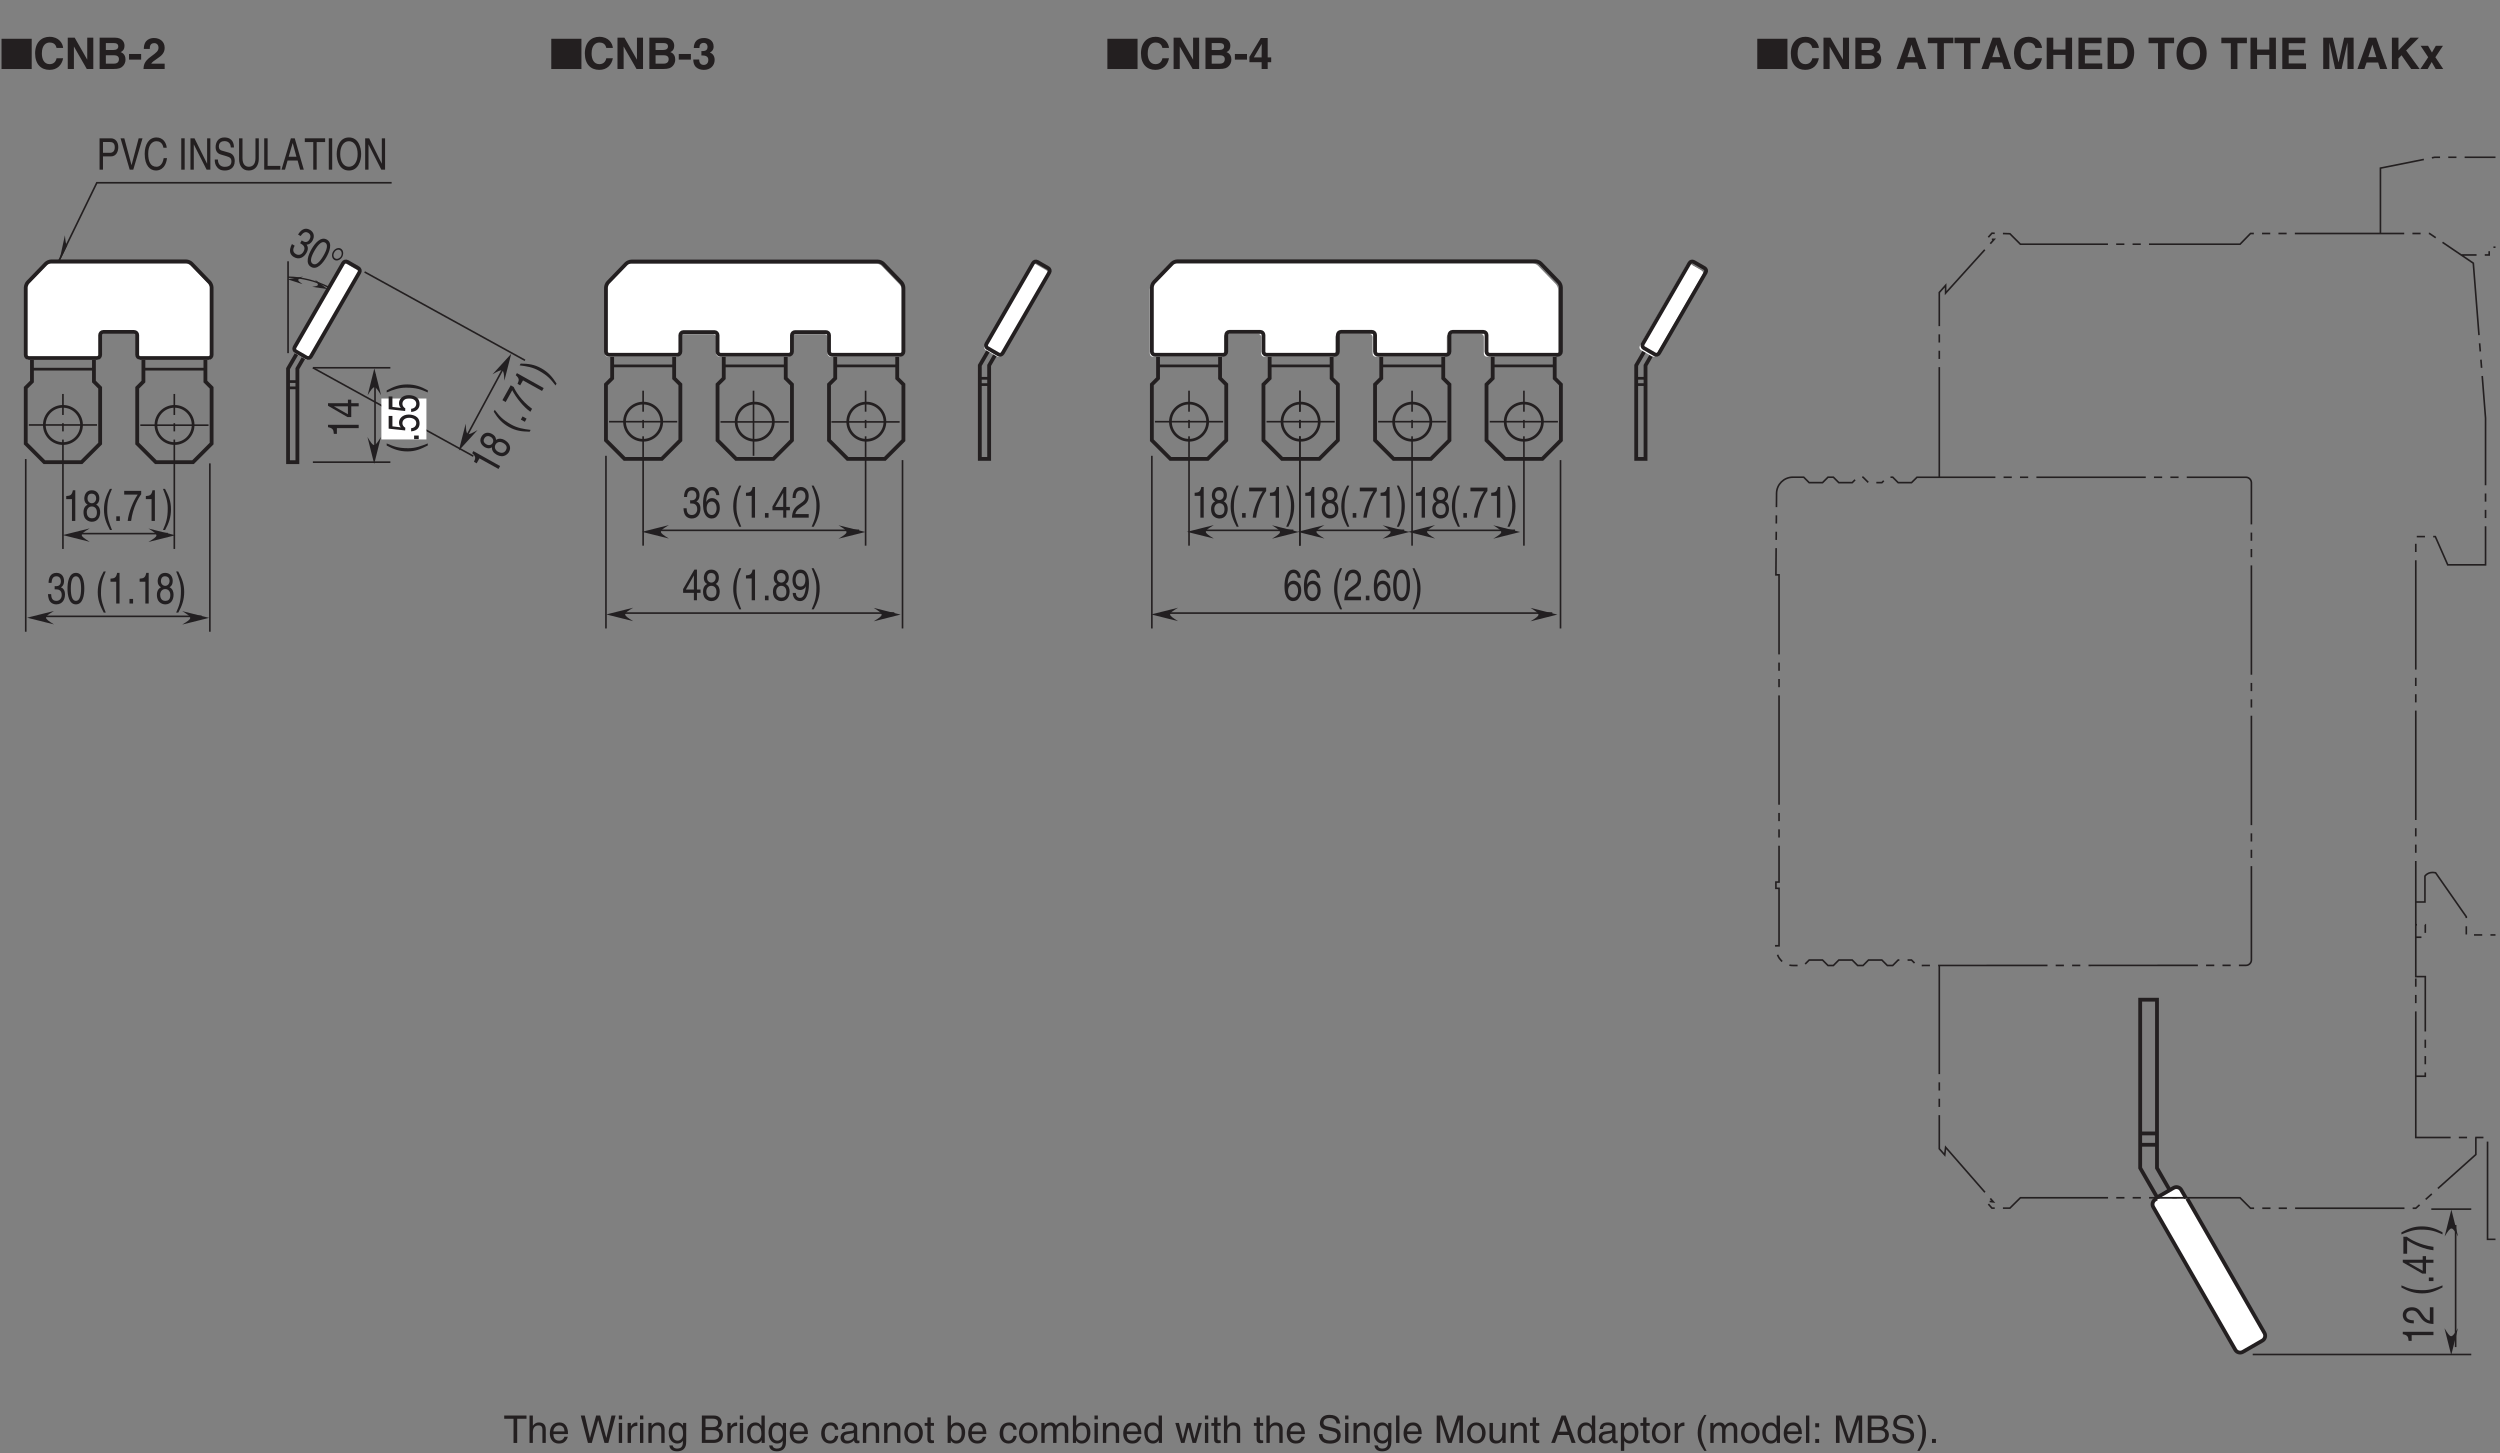 <?xml version="1.0" encoding="UTF-8"?>
<svg xmlns="http://www.w3.org/2000/svg" xmlns:xlink="http://www.w3.org/1999/xlink" width="457.18pt" height="265.79pt" viewBox="0 0 457.18 265.79" version="1.2">
<rect x="0" y="0" width="457.18" height="265.79" fill="#808080" stroke="none"/>
<defs>
<g>
<symbol overflow="visible" id="glyph0-0">
<path style="stroke:none;" d="M 0 0 L 3.188 0 L 3.188 -5.594 L 0 -5.594 Z M 1.594 -3.156 L 0.516 -5.188 L 2.688 -5.188 Z M 1.797 -2.797 L 2.875 -4.828 L 2.875 -0.766 Z M 0.516 -0.406 L 1.594 -2.438 L 2.688 -0.406 Z M 0.312 -4.828 L 1.406 -2.797 L 0.312 -0.766 Z M 0.312 -4.828 "/>
</symbol>
<symbol overflow="visible" id="glyph0-1">
<path style="stroke:none;" d="M 1.438 -2.594 C 1.516 -2.594 1.609 -2.594 1.688 -2.594 C 2.078 -2.594 2.734 -2.5 2.734 -1.562 C 2.734 -0.922 2.328 -0.484 1.75 -0.484 C 0.922 -0.484 0.812 -1.188 0.797 -1.719 L 0.219 -1.719 C 0.25 -1.062 0.391 -0.422 0.891 -0.094 C 1.109 0.047 1.391 0.156 1.719 0.156 C 2.859 0.156 3.328 -0.734 3.328 -1.656 C 3.328 -2.406 3.016 -2.781 2.594 -2.969 L 2.594 -2.984 C 2.828 -3.078 3.156 -3.422 3.156 -4.141 C 3.156 -4.984 2.641 -5.609 1.781 -5.609 C 0.594 -5.609 0.328 -4.594 0.328 -3.781 L 0.875 -3.781 C 0.906 -4.172 0.953 -4.984 1.75 -4.984 C 2.422 -4.984 2.578 -4.438 2.578 -4.094 C 2.578 -3.391 2.156 -3.172 1.719 -3.172 C 1.625 -3.172 1.531 -3.188 1.438 -3.188 Z M 1.438 -2.594 "/>
</symbol>
<symbol overflow="visible" id="glyph0-2">
<path style="stroke:none;" d="M 2.719 -2.734 C 2.719 -1.328 2.422 -0.484 1.781 -0.484 C 1.125 -0.484 0.844 -1.328 0.844 -2.734 C 0.844 -4.141 1.125 -4.984 1.781 -4.984 C 2.422 -4.984 2.719 -4.141 2.719 -2.734 Z M 3.312 -2.734 C 3.312 -3.891 3.062 -5.609 1.781 -5.609 C 0.484 -5.609 0.234 -3.891 0.234 -2.734 C 0.234 -1.562 0.484 0.156 1.781 0.156 C 3.062 0.156 3.312 -1.562 3.312 -2.734 Z M 3.312 -2.734 "/>
</symbol>
<symbol overflow="visible" id="glyph0-3">
<path style="stroke:none;" d=""/>
</symbol>
<symbol overflow="visible" id="glyph0-4">
<path style="stroke:none;" d="M 1.516 -5.859 C 0.828 -4.625 0.438 -3.484 0.438 -2.078 C 0.438 -0.594 0.875 0.406 1.531 1.656 L 1.906 1.656 C 1.406 0.406 1.031 -0.578 1.031 -1.891 C 1.031 -3.812 1.359 -4.578 1.906 -5.859 Z M 1.516 -5.859 "/>
</symbol>
<symbol overflow="visible" id="glyph0-5">
<path style="stroke:none;" d="M 2.297 -5.609 L 1.859 -5.609 C 1.672 -4.688 1.375 -4.609 0.641 -4.547 L 0.641 -3.984 L 1.688 -3.984 L 1.688 0 L 2.297 0 Z M 2.297 -5.609 "/>
</symbol>
<symbol overflow="visible" id="glyph0-6">
<path style="stroke:none;" d="M 1.219 -0.844 L 0.562 -0.844 L 0.562 0 L 1.219 0 Z M 1.219 -0.844 "/>
</symbol>
<symbol overflow="visible" id="glyph0-7">
<path style="stroke:none;" d="M 3.141 -4.172 C 3.141 -4.828 2.75 -5.609 1.75 -5.609 C 0.688 -5.609 0.391 -4.656 0.391 -4.078 C 0.391 -3.547 0.625 -3.156 1 -2.984 C 0.531 -2.734 0.25 -2.297 0.25 -1.609 C 0.25 -1.344 0.25 -0.734 0.703 -0.281 C 1.062 0.078 1.531 0.156 1.781 0.156 C 2.844 0.156 3.297 -0.719 3.297 -1.625 C 3.297 -2.047 3.172 -2.672 2.562 -2.984 C 2.766 -3.109 3.141 -3.359 3.141 -4.172 Z M 1.766 -2.641 C 2.281 -2.641 2.703 -2.297 2.703 -1.547 C 2.703 -0.656 2.219 -0.484 1.797 -0.484 C 1.016 -0.484 0.844 -1.156 0.844 -1.594 C 0.844 -2.109 1.141 -2.641 1.766 -2.641 Z M 1.766 -3.234 C 1.359 -3.234 0.984 -3.562 0.984 -4.109 C 0.984 -4.469 1.125 -4.984 1.719 -4.984 C 2.391 -4.984 2.562 -4.484 2.562 -4.141 C 2.562 -3.641 2.25 -3.234 1.766 -3.234 Z M 1.766 -3.234 "/>
</symbol>
<symbol overflow="visible" id="glyph0-8">
<path style="stroke:none;" d="M 0.609 1.656 C 1.297 0.422 1.688 -0.703 1.688 -2.109 C 1.688 -3.609 1.266 -4.609 0.594 -5.859 L 0.219 -5.859 C 0.734 -4.594 1.094 -3.625 1.094 -2.312 C 1.094 -0.391 0.766 0.375 0.219 1.656 Z M 0.609 1.656 "/>
</symbol>
<symbol overflow="visible" id="glyph0-9">
<path style="stroke:none;" d="M 0.234 -4.812 L 2.703 -4.812 C 1.844 -3.547 1.031 -1.547 0.875 0 L 1.5 0 C 1.828 -2.5 2.891 -4.297 3.344 -4.875 L 3.344 -5.5 L 0.234 -5.5 Z M 0.234 -4.812 "/>
</symbol>
<symbol overflow="visible" id="glyph0-10">
<path style="stroke:none;" d="M 1.172 -5.062 L 2.422 -5.062 C 2.938 -5.062 3.328 -4.844 3.328 -4.109 C 3.328 -3.344 2.953 -3.078 2.406 -3.078 L 1.172 -3.078 Z M 1.172 -2.422 L 2.609 -2.422 C 3.609 -2.422 3.969 -3.328 3.969 -4.125 C 3.969 -5.047 3.469 -5.734 2.609 -5.734 L 0.547 -5.734 L 0.547 0 L 1.172 0 Z M 1.172 -2.422 "/>
</symbol>
<symbol overflow="visible" id="glyph0-11">
<path style="stroke:none;" d="M 2.141 -0.844 L 2.125 -0.844 L 0.812 -5.734 L 0.125 -5.734 L 1.797 0 L 2.453 0 L 4.141 -5.734 L 3.438 -5.734 Z M 2.141 -0.844 "/>
</symbol>
<symbol overflow="visible" id="glyph0-12">
<path style="stroke:none;" d="M 4.312 -4.016 C 4.219 -4.969 3.609 -5.891 2.422 -5.891 C 1.094 -5.891 0.281 -4.656 0.281 -2.891 C 0.281 -0.688 1.297 0.156 2.344 0.156 C 2.688 0.156 4.094 0.062 4.359 -2.109 L 3.75 -2.109 C 3.547 -0.781 2.844 -0.531 2.438 -0.531 C 1.297 -0.531 0.922 -1.578 0.922 -2.922 C 0.922 -4.438 1.594 -5.203 2.422 -5.203 C 2.859 -5.203 3.531 -5.016 3.703 -4.016 Z M 4.312 -4.016 "/>
</symbol>
<symbol overflow="visible" id="glyph0-13">
<path style="stroke:none;" d="M 1.203 -5.734 L 0.578 -5.734 L 0.578 0 L 1.203 0 Z M 1.203 -5.734 "/>
</symbol>
<symbol overflow="visible" id="glyph0-14">
<path style="stroke:none;" d="M 3.531 -1.109 L 3.516 -1.109 L 1.219 -5.734 L 0.484 -5.734 L 0.484 0 L 1.094 0 L 1.094 -4.625 L 3.438 0 L 4.125 0 L 4.125 -5.734 L 3.531 -5.734 Z M 3.531 -1.109 "/>
</symbol>
<symbol overflow="visible" id="glyph0-15">
<path style="stroke:none;" d="M 3.828 -4.062 C 3.812 -4.688 3.656 -5.891 2.047 -5.891 C 0.938 -5.891 0.469 -5 0.469 -4.109 C 0.469 -3.109 1.141 -2.844 1.438 -2.766 L 2.391 -2.484 C 3.141 -2.266 3.359 -2.078 3.359 -1.484 C 3.359 -0.656 2.609 -0.516 2.156 -0.516 C 1.578 -0.516 0.891 -0.812 0.891 -1.859 L 0.312 -1.859 C 0.312 -1.312 0.391 -0.844 0.781 -0.406 C 0.984 -0.172 1.312 0.156 2.172 0.156 C 2.953 0.156 3.969 -0.219 3.969 -1.578 C 3.969 -2.484 3.516 -2.938 2.922 -3.109 L 1.609 -3.484 C 1.344 -3.562 1.062 -3.734 1.062 -4.219 C 1.062 -5.094 1.719 -5.219 2.109 -5.219 C 2.641 -5.219 3.219 -4.938 3.25 -4.062 Z M 3.828 -4.062 "/>
</symbol>
<symbol overflow="visible" id="glyph0-16">
<path style="stroke:none;" d="M 3.5 -5.734 L 3.5 -2.109 C 3.5 -0.859 2.859 -0.531 2.281 -0.531 C 1.734 -0.531 1.125 -0.875 1.125 -2.125 L 1.125 -5.734 L 0.5 -5.734 L 0.5 -1.906 C 0.5 -0.844 1.031 0.156 2.266 0.156 C 3.531 0.156 4.109 -0.844 4.109 -2.016 L 4.109 -5.734 Z M 3.5 -5.734 "/>
</symbol>
<symbol overflow="visible" id="glyph0-17">
<path style="stroke:none;" d="M 1.109 -5.734 L 0.484 -5.734 L 0.484 0 L 3.438 0 L 3.438 -0.688 L 1.109 -0.688 Z M 1.109 -5.734 "/>
</symbol>
<symbol overflow="visible" id="glyph0-18">
<path style="stroke:none;" d="M 3.047 -1.672 L 3.5 0 L 4.172 0 L 2.516 -5.734 L 1.812 -5.734 L 0.094 0 L 0.734 0 L 1.203 -1.672 Z M 1.406 -2.359 L 2.141 -4.875 L 2.828 -2.359 Z M 1.406 -2.359 "/>
</symbol>
<symbol overflow="visible" id="glyph0-19">
<path style="stroke:none;" d="M 0.094 -5.047 L 1.641 -5.047 L 1.641 0 L 2.266 0 L 2.266 -5.047 L 3.812 -5.047 L 3.812 -5.734 L 0.094 -5.734 Z M 0.094 -5.047 "/>
</symbol>
<symbol overflow="visible" id="glyph0-20">
<path style="stroke:none;" d="M 4.078 -2.859 C 4.078 -1.516 3.484 -0.531 2.484 -0.531 C 1.484 -0.531 0.891 -1.516 0.891 -2.859 C 0.891 -4.219 1.484 -5.203 2.484 -5.203 C 3.484 -5.203 4.078 -4.219 4.078 -2.859 Z M 4.719 -2.859 C 4.719 -4.109 4.203 -5.891 2.484 -5.891 C 0.766 -5.891 0.25 -4.109 0.25 -2.859 C 0.25 -1.625 0.766 0.156 2.484 0.156 C 4.203 0.156 4.719 -1.625 4.719 -2.859 Z M 4.719 -2.859 "/>
</symbol>
<symbol overflow="visible" id="glyph0-21">
<path style="stroke:none;" d="M 3.344 -1.359 L 3.344 -1.969 L 2.688 -1.969 L 2.688 -5.609 L 2.219 -5.609 L 0.156 -2.047 L 0.156 -1.359 L 2.125 -1.359 L 2.125 0 L 2.688 0 L 2.688 -1.359 Z M 2.109 -4.516 L 2.125 -4.516 L 2.125 -1.969 L 0.672 -1.969 Z M 2.109 -4.516 "/>
</symbol>
<symbol overflow="visible" id="glyph0-22">
<path style="stroke:none;" d="M 1.688 -1.875 C 2.094 -1.875 2.547 -2.109 2.703 -2.547 L 2.719 -2.531 C 2.578 -1.078 2.25 -0.438 1.641 -0.438 C 1.188 -0.438 0.906 -0.781 0.875 -1.344 L 0.312 -1.344 C 0.312 -0.812 0.594 0.156 1.656 0.156 C 3.203 0.156 3.281 -2.406 3.281 -3.016 C 3.281 -3.922 3.141 -5.609 1.719 -5.609 C 0.766 -5.609 0.266 -4.703 0.266 -3.688 C 0.266 -2.578 0.844 -1.875 1.688 -1.875 Z M 1.766 -2.5 C 1.391 -2.5 0.844 -2.641 0.844 -3.719 C 0.844 -4.469 1.188 -4.984 1.719 -4.984 C 2.359 -4.984 2.625 -4.422 2.625 -3.781 C 2.625 -2.672 2.062 -2.5 1.766 -2.5 Z M 1.766 -2.5 "/>
</symbol>
<symbol overflow="visible" id="glyph0-23">
<path style="stroke:none;" d="M 3.219 -4.125 C 3.156 -5.266 2.422 -5.609 1.906 -5.609 C 0.562 -5.609 0.25 -3.844 0.25 -2.609 C 0.25 -1.875 0.312 -1.188 0.594 -0.656 C 0.906 -0.047 1.406 0.156 1.75 0.156 C 2.375 0.156 2.641 -0.062 2.875 -0.391 C 3.188 -0.812 3.312 -1.219 3.312 -1.797 C 3.312 -3.141 2.453 -3.578 1.906 -3.578 C 1.297 -3.578 0.984 -3.188 0.844 -2.891 L 0.828 -2.906 C 0.828 -3.5 1.016 -4.984 1.891 -4.984 C 2.375 -4.984 2.594 -4.609 2.672 -4.125 Z M 0.906 -1.719 C 0.906 -2.391 1.203 -2.953 1.828 -2.953 C 2.516 -2.953 2.734 -2.266 2.734 -1.766 C 2.734 -1 2.391 -0.484 1.844 -0.484 C 1.188 -0.484 0.906 -1.125 0.906 -1.719 Z M 0.906 -1.719 "/>
</symbol>
<symbol overflow="visible" id="glyph0-24">
<path style="stroke:none;" d="M 0.844 -3.594 C 0.859 -4 0.906 -4.984 1.75 -4.984 C 2.406 -4.984 2.641 -4.422 2.641 -3.969 C 2.641 -3.234 2.297 -3 1.812 -2.656 L 1.219 -2.234 C 0.625 -1.781 0.203 -1.172 0.172 0 L 3.234 0 L 3.234 -0.656 L 0.797 -0.656 C 0.828 -0.875 0.953 -1.312 1.578 -1.734 L 2.031 -2.062 C 2.703 -2.5 3.234 -2.938 3.234 -3.938 C 3.234 -4.984 2.609 -5.609 1.828 -5.609 C 1.344 -5.609 0.281 -5.422 0.281 -3.594 Z M 0.844 -3.594 "/>
</symbol>
<symbol overflow="visible" id="glyph1-0">
<path style="stroke:none;" d="M 0 0 L 1.547 -2.781 L -3.344 -5.5 L -4.891 -2.719 Z M -1.969 -2.922 L -4.281 -2.984 L -3.219 -4.875 Z M -1.562 -2.922 L -2.812 -4.875 L 0.734 -2.891 Z M -0.109 -0.656 L -1.344 -2.578 L 0.953 -2.547 Z M -4.062 -2.625 L -1.75 -2.594 L -0.516 -0.641 Z M -4.062 -2.625 "/>
</symbol>
<symbol overflow="visible" id="glyph1-1">
<path style="stroke:none;" d="M -3.766 -4.734 L -3.984 -4.359 C -3.281 -3.734 -3.359 -3.453 -3.656 -2.781 L -3.172 -2.5 L -2.656 -3.406 L 0.828 -1.469 L 1.125 -2 Z M -3.766 -4.734 "/>
</symbol>
<symbol overflow="visible" id="glyph1-2">
<path style="stroke:none;" d="M -2.109 -4.781 C -2.688 -5.109 -3.547 -5.141 -4.031 -4.266 C -4.562 -3.328 -3.875 -2.609 -3.375 -2.328 C -2.906 -2.078 -2.453 -2.078 -2.125 -2.328 C -2.125 -1.797 -1.875 -1.344 -1.281 -1 C -1.047 -0.875 -0.516 -0.578 0.094 -0.75 C 0.578 -0.891 0.891 -1.266 1.016 -1.484 C 1.531 -2.406 0.984 -3.219 0.188 -3.672 C -0.172 -3.875 -0.781 -4.062 -1.359 -3.688 C -1.375 -3.938 -1.406 -4.391 -2.109 -4.781 Z M -1.453 -2.828 C -1.203 -3.266 -0.688 -3.484 -0.031 -3.109 C 0.734 -2.672 0.656 -2.172 0.453 -1.797 C 0.078 -1.125 -0.609 -1.297 -0.984 -1.516 C -1.438 -1.766 -1.75 -2.281 -1.453 -2.828 Z M -1.969 -3.125 C -2.172 -2.766 -2.625 -2.594 -3.109 -2.859 C -3.422 -3.031 -3.812 -3.406 -3.516 -3.922 C -3.188 -4.516 -2.672 -4.422 -2.359 -4.25 C -1.922 -4.016 -1.734 -3.547 -1.969 -3.125 Z M -1.969 -3.125 "/>
</symbol>
<symbol overflow="visible" id="glyph1-3">
<path style="stroke:none;" d=""/>
</symbol>
<symbol overflow="visible" id="glyph1-4">
<path style="stroke:none;" d="M -4.375 -4.188 C -3.625 -2.969 -2.828 -2.078 -1.594 -1.391 C -0.297 -0.672 0.781 -0.562 2.203 -0.531 L 2.375 -0.859 C 1.047 -1.031 0 -1.188 -1.156 -1.828 C -2.828 -2.766 -3.344 -3.422 -4.188 -4.531 Z M -4.375 -4.188 "/>
</symbol>
<symbol overflow="visible" id="glyph1-5">
<path style="stroke:none;" d="M -0.141 -1.469 L -0.453 -0.891 L 0.281 -0.484 L 0.594 -1.062 Z M -0.141 -1.469 "/>
</symbol>
<symbol overflow="visible" id="glyph1-6">
<path style="stroke:none;" d="M -4.094 -2.547 L -2.891 -4.703 C -2.188 -3.344 -0.844 -1.656 0.422 -0.766 L 0.734 -1.312 C -1.297 -2.812 -2.344 -4.625 -2.625 -5.297 L -3.172 -5.609 L -4.688 -2.891 Z M -4.094 -2.547 "/>
</symbol>
<symbol overflow="visible" id="glyph1-7">
<path style="stroke:none;" d="M 1.75 0.281 C 1 -0.922 0.219 -1.812 -1.016 -2.5 C -2.328 -3.234 -3.422 -3.359 -4.812 -3.375 L -5 -3.047 C -3.656 -2.875 -2.641 -2.719 -1.484 -2.078 C 0.188 -1.141 0.703 -0.484 1.562 0.625 Z M 1.75 0.281 "/>
</symbol>
<symbol overflow="visible" id="glyph2-0">
<path style="stroke:none;" d="M 0 0 L 4 0 L 4 -5.594 L 0 -5.594 Z M 2 -3.156 L 0.641 -5.188 L 3.359 -5.188 Z M 2.234 -2.797 L 3.594 -4.828 L 3.594 -0.766 Z M 0.641 -0.406 L 2 -2.438 L 3.359 -0.406 Z M 0.406 -4.828 L 1.75 -2.797 L 0.406 -0.766 Z M 0.406 -4.828 "/>
</symbol>
<symbol overflow="visible" id="glyph2-1">
<path style="stroke:none;" d="M 5.797 0 L 5.797 -5.531 L 0.281 -5.531 L 0.281 0 Z M 5.797 0 "/>
</symbol>
<symbol overflow="visible" id="glyph3-0">
<path style="stroke:none;" d="M 0 0 L 4 0 L 4 -5.594 L 0 -5.594 Z M 2 -3.156 L 0.641 -5.188 L 3.359 -5.188 Z M 2.234 -2.797 L 3.594 -4.828 L 3.594 -0.766 Z M 0.641 -0.406 L 2 -2.438 L 3.359 -0.406 Z M 0.406 -4.828 L 1.75 -2.797 L 0.406 -0.766 Z M 0.406 -4.828 "/>
</symbol>
<symbol overflow="visible" id="glyph3-1">
<path style="stroke:none;" d="M 5.469 -3.859 C 5.391 -4.703 4.703 -5.891 2.984 -5.891 C 1.516 -5.891 0.344 -4.859 0.344 -2.859 C 0.344 -0.875 1.438 0.156 2.969 0.156 C 4.406 0.156 5.219 -0.719 5.469 -1.969 L 4.266 -1.969 C 4.125 -1.266 3.656 -0.891 3 -0.891 C 1.984 -0.891 1.578 -1.812 1.578 -2.844 C 1.578 -4.469 2.422 -4.844 3 -4.844 C 3.984 -4.844 4.172 -4.203 4.266 -3.859 Z M 5.469 -3.859 "/>
</symbol>
<symbol overflow="visible" id="glyph3-2">
<path style="stroke:none;" d="M 4.109 -1.734 L 4.094 -1.734 L 1.812 -5.734 L 0.547 -5.734 L 0.547 0 L 1.672 0 L 1.672 -4.094 L 1.688 -4.094 L 4.031 0 L 5.219 0 L 5.219 -5.734 L 4.109 -5.734 Z M 4.109 -1.734 "/>
</symbol>
<symbol overflow="visible" id="glyph3-3">
<path style="stroke:none;" d="M 0.609 0 L 3.031 0 C 4.203 0 4.516 -0.203 4.844 -0.516 C 5.156 -0.812 5.344 -1.25 5.344 -1.703 C 5.344 -2.266 5.156 -2.828 4.453 -3.094 C 4.688 -3.203 5.156 -3.438 5.156 -4.266 C 5.156 -4.859 4.797 -5.734 3.391 -5.734 L 0.609 -5.734 Z M 1.75 -2.516 L 3.281 -2.516 C 3.719 -2.516 4.141 -2.328 4.141 -1.828 C 4.141 -1.25 3.812 -0.984 3.219 -0.984 L 1.75 -0.984 Z M 1.75 -4.75 L 3.125 -4.75 C 3.672 -4.75 4.016 -4.594 4.016 -4.125 C 4.016 -3.672 3.641 -3.484 3.156 -3.484 L 1.75 -3.484 Z M 1.75 -4.75 "/>
</symbol>
<symbol overflow="visible" id="glyph3-4">
<path style="stroke:none;" d="M 2.438 -2.75 L 0.219 -2.75 L 0.219 -1.719 L 2.438 -1.719 Z M 2.438 -2.75 "/>
</symbol>
<symbol overflow="visible" id="glyph3-5">
<path style="stroke:none;" d="M 1.359 -3.672 C 1.359 -4.078 1.391 -4.734 2.172 -4.734 C 2.719 -4.734 2.953 -4.297 2.953 -3.922 C 2.953 -3.281 2.547 -3 1.531 -2.25 C 0.297 -1.359 0.25 -0.656 0.203 0 L 4.078 0 L 4.078 -0.984 L 1.625 -0.984 C 1.75 -1.25 2.141 -1.516 2.891 -2.031 C 3.438 -2.406 4.078 -2.906 4.078 -3.875 C 4.078 -5.031 3.203 -5.672 2.125 -5.672 C 1.625 -5.672 0.266 -5.516 0.266 -3.672 Z M 1.359 -3.672 "/>
</symbol>
<symbol overflow="visible" id="glyph3-6">
<path style="stroke:none;" d=""/>
</symbol>
<symbol overflow="visible" id="glyph3-7">
<path style="stroke:none;" d="M 1.828 -1.188 L 3.938 -1.188 L 4.297 0 L 5.609 0 L 3.578 -5.734 L 2.203 -5.734 L 0.156 0 L 1.422 0 Z M 2.875 -4.438 L 2.891 -4.438 L 3.594 -2.172 L 2.141 -2.172 Z M 2.875 -4.438 "/>
</symbol>
<symbol overflow="visible" id="glyph3-8">
<path style="stroke:none;" d="M 3.047 -4.719 L 4.781 -4.719 L 4.781 -5.734 L 0.109 -5.734 L 0.109 -4.719 L 1.844 -4.719 L 1.844 0 L 3.047 0 Z M 3.047 -4.719 "/>
</symbol>
<symbol overflow="visible" id="glyph3-9">
<path style="stroke:none;" d="M 4 -2.578 L 4 0 L 5.203 0 L 5.203 -5.734 L 4 -5.734 L 4 -3.562 L 1.766 -3.562 L 1.766 -5.734 L 0.562 -5.734 L 0.562 0 L 1.766 0 L 1.766 -2.578 Z M 4 -2.578 "/>
</symbol>
<symbol overflow="visible" id="glyph3-10">
<path style="stroke:none;" d="M 4.828 -5.734 L 0.609 -5.734 L 0.609 0 L 4.953 0 L 4.953 -1.016 L 1.781 -1.016 L 1.781 -2.5 L 4.578 -2.5 L 4.578 -3.516 L 1.781 -3.516 L 1.781 -4.719 L 4.828 -4.719 Z M 4.828 -5.734 "/>
</symbol>
<symbol overflow="visible" id="glyph3-11">
<path style="stroke:none;" d="M 0.609 0 L 3.094 0 C 4.984 0 5.469 -1.766 5.469 -3 C 5.469 -4.094 5.062 -5.734 3.141 -5.734 L 0.609 -5.734 Z M 1.781 -4.75 L 2.938 -4.75 C 3.438 -4.75 4.25 -4.609 4.25 -2.922 C 4.25 -1.969 3.922 -0.984 2.953 -0.984 L 1.781 -0.984 Z M 1.781 -4.75 "/>
</symbol>
<symbol overflow="visible" id="glyph3-12">
<path style="stroke:none;" d="M 0.344 -2.859 C 0.344 -0.172 2.344 0.156 3.109 0.156 C 3.859 0.156 5.859 -0.172 5.859 -2.859 C 5.859 -5.562 3.859 -5.891 3.109 -5.891 C 2.344 -5.891 0.344 -5.562 0.344 -2.859 Z M 1.547 -2.859 C 1.547 -4.469 2.453 -4.875 3.109 -4.875 C 3.75 -4.875 4.656 -4.469 4.656 -2.859 C 4.656 -1.266 3.75 -0.859 3.109 -0.859 C 2.453 -0.859 1.547 -1.266 1.547 -2.859 Z M 1.547 -2.859 "/>
</symbol>
<symbol overflow="visible" id="glyph3-13">
<path style="stroke:none;" d="M 6.109 -5.734 L 4.375 -5.734 L 3.359 -1.219 L 3.344 -1.219 L 2.297 -5.734 L 0.547 -5.734 L 0.547 0 L 1.672 0 L 1.672 -4.797 L 1.688 -4.797 L 2.734 0 L 3.906 0 L 4.969 -4.797 L 4.984 -4.797 L 4.984 0 L 6.109 0 Z M 6.109 -5.734 "/>
</symbol>
<symbol overflow="visible" id="glyph3-14">
<path style="stroke:none;" d="M 1.891 -1.938 L 2.453 -2.516 L 4.219 0 L 5.766 0 L 3.297 -3.391 L 5.625 -5.734 L 4.078 -5.734 L 1.891 -3.406 L 1.891 -5.734 L 0.688 -5.734 L 0.688 0 L 1.891 0 Z M 1.891 -1.938 "/>
</symbol>
<symbol overflow="visible" id="glyph3-15">
<path style="stroke:none;" d="M 2.875 -2.156 L 4.266 -4.25 L 2.953 -4.25 L 2.25 -3.016 L 1.531 -4.25 L 0.172 -4.25 L 1.562 -2.156 L 0.125 0 L 1.469 0 L 2.203 -1.281 L 2.938 0 L 4.312 0 Z M 2.875 -2.156 "/>
</symbol>
<symbol overflow="visible" id="glyph3-16">
<path style="stroke:none;" d="M 1.703 -2.484 C 2.219 -2.484 2.969 -2.453 2.969 -1.672 C 2.969 -1.047 2.578 -0.75 2.125 -0.75 C 1.375 -0.75 1.297 -1.422 1.297 -1.734 L 1.312 -1.734 L 0.219 -1.734 C 0.219 0.031 1.656 0.156 2.188 0.156 C 3.328 0.156 4.125 -0.609 4.125 -1.672 C 4.125 -2.641 3.469 -2.938 3.266 -3 L 3.266 -3.016 C 3.578 -3.156 3.938 -3.516 3.938 -4.094 C 3.938 -5.281 2.953 -5.672 2.188 -5.672 C 0.906 -5.672 0.312 -4.906 0.312 -3.844 L 1.344 -3.844 C 1.344 -4.047 1.344 -4.781 2.109 -4.781 C 2.734 -4.781 2.828 -4.25 2.828 -4.047 C 2.828 -3.312 2.219 -3.281 1.875 -3.281 L 1.703 -3.281 Z M 1.703 -2.484 "/>
</symbol>
<symbol overflow="visible" id="glyph3-17">
<path style="stroke:none;" d="M 1.031 -2.125 L 2.453 -4.562 L 2.469 -4.562 C 2.469 -4.391 2.453 -3.5 2.453 -2.125 Z M 4.203 -2.125 L 3.562 -2.125 L 3.562 -5.672 L 2.297 -5.672 L 0.219 -2.219 L 0.219 -1.25 L 2.453 -1.25 L 2.453 0 L 3.562 0 L 3.562 -1.25 L 4.203 -1.25 Z M 4.203 -2.125 "/>
</symbol>
<symbol overflow="visible" id="glyph4-0">
<path style="stroke:none;" d="M 0 0 L 3.5 0 L 3.5 -4.891 L 0 -4.891 Z M 1.75 -2.766 L 0.562 -4.547 L 2.938 -4.547 Z M 1.953 -2.438 L 3.141 -4.219 L 3.141 -0.656 Z M 0.562 -0.344 L 1.75 -2.125 L 2.938 -0.344 Z M 0.344 -4.219 L 1.531 -2.438 L 0.344 -0.656 Z M 0.344 -4.219 "/>
</symbol>
<symbol overflow="visible" id="glyph4-1">
<path style="stroke:none;" d="M 0.094 -4.422 L 1.797 -4.422 L 1.797 0 L 2.469 0 L 2.469 -4.422 L 4.172 -4.422 L 4.172 -5.016 L 0.094 -5.016 Z M 0.094 -4.422 "/>
</symbol>
<symbol overflow="visible" id="glyph4-2">
<path style="stroke:none;" d="M 3.422 -2.484 C 3.422 -3.531 2.719 -3.75 2.156 -3.75 C 1.562 -3.75 1.25 -3.391 1.078 -3.156 L 1.062 -3.156 L 1.062 -5.016 L 0.453 -5.016 L 0.453 0 L 1.062 0 L 1.062 -1.984 C 1.062 -2.906 1.578 -3.203 2.094 -3.203 C 2.672 -3.203 2.812 -2.891 2.812 -2.391 L 2.812 0 L 3.422 0 Z M 3.422 -2.484 "/>
</symbol>
<symbol overflow="visible" id="glyph4-3">
<path style="stroke:none;" d="M 2.938 -1.141 C 2.922 -0.875 2.578 -0.422 2 -0.422 C 1.297 -0.422 0.938 -0.859 0.938 -1.625 L 3.609 -1.625 C 3.609 -2.922 3.094 -3.75 2.031 -3.75 C 0.828 -3.75 0.281 -2.859 0.281 -1.719 C 0.281 -0.672 0.891 0.109 1.906 0.109 C 2.5 0.109 2.734 -0.031 2.906 -0.141 C 3.359 -0.453 3.531 -0.969 3.562 -1.141 Z M 0.938 -2.109 C 0.938 -2.688 1.391 -3.203 1.953 -3.203 C 2.703 -3.203 2.938 -2.688 2.969 -2.109 Z M 0.938 -2.109 "/>
</symbol>
<symbol overflow="visible" id="glyph4-4">
<path style="stroke:none;" d=""/>
</symbol>
<symbol overflow="visible" id="glyph4-5">
<path style="stroke:none;" d="M 3.297 -4.156 L 4.453 0 L 5.156 0 L 6.484 -5.016 L 5.734 -5.016 L 4.797 -0.938 L 4.781 -0.938 L 3.656 -5.016 L 2.922 -5.016 L 1.797 -0.938 L 1.781 -0.938 L 0.844 -5.016 L 0.109 -5.016 L 1.422 0 L 2.125 0 Z M 3.297 -4.156 "/>
</symbol>
<symbol overflow="visible" id="glyph4-6">
<path style="stroke:none;" d="M 1.078 -3.656 L 0.469 -3.656 L 0.469 0 L 1.078 0 Z M 1.078 -4.312 L 1.078 -5.016 L 0.469 -5.016 L 0.469 -4.312 Z M 1.078 -4.312 "/>
</symbol>
<symbol overflow="visible" id="glyph4-7">
<path style="stroke:none;" d="M 1.156 -2.125 C 1.156 -2.656 1.516 -3.094 2.094 -3.094 L 2.312 -3.094 L 2.312 -3.734 C 2.266 -3.75 2.234 -3.75 2.156 -3.75 C 1.703 -3.75 1.375 -3.469 1.125 -3.047 L 1.125 -3.656 L 0.531 -3.656 L 0.531 0 L 1.156 0 Z M 1.156 -2.125 "/>
</symbol>
<symbol overflow="visible" id="glyph4-8">
<path style="stroke:none;" d="M 3.422 -2.484 C 3.422 -3.531 2.719 -3.75 2.156 -3.75 C 1.516 -3.75 1.188 -3.328 1.047 -3.141 L 1.031 -3.141 L 1.031 -3.656 L 0.453 -3.656 L 0.453 0 L 1.062 0 L 1.062 -1.984 C 1.062 -2.984 1.688 -3.203 2.031 -3.203 C 2.641 -3.203 2.812 -2.891 2.812 -2.25 L 2.812 0 L 3.422 0 Z M 3.422 -2.484 "/>
</symbol>
<symbol overflow="visible" id="glyph4-9">
<path style="stroke:none;" d="M 0.922 -1.844 C 0.922 -2.312 0.969 -3.203 1.906 -3.203 C 2.797 -3.203 2.906 -2.25 2.906 -1.656 C 2.906 -0.688 2.297 -0.422 1.906 -0.422 C 1.234 -0.422 0.922 -1.031 0.922 -1.844 Z M 3.484 -3.656 L 2.906 -3.656 L 2.906 -3.141 L 2.891 -3.141 C 2.75 -3.344 2.469 -3.75 1.797 -3.75 C 0.828 -3.75 0.281 -2.969 0.281 -1.938 C 0.281 -1.062 0.641 0.109 1.891 0.109 C 2.375 0.109 2.703 -0.125 2.859 -0.391 L 2.859 -0.406 L 2.875 -0.406 L 2.875 -0.266 C 2.875 0.172 2.891 1.031 1.828 1.031 C 1.688 1.031 1.125 1.031 1 0.453 L 0.391 0.453 C 0.516 1.422 1.359 1.531 1.781 1.531 C 3.484 1.531 3.484 0.219 3.484 -0.297 Z M 3.484 -3.656 "/>
</symbol>
<symbol overflow="visible" id="glyph4-10">
<path style="stroke:none;" d="M 1.188 -4.438 L 2.422 -4.438 C 3.172 -4.438 3.469 -4.172 3.469 -3.703 C 3.469 -3.094 3.062 -2.891 2.422 -2.891 L 1.188 -2.891 Z M 0.516 0 L 2.672 0 C 3.781 0 4.375 -0.672 4.375 -1.484 C 4.375 -2.344 3.797 -2.562 3.469 -2.703 C 4.016 -2.969 4.141 -3.422 4.141 -3.75 C 4.141 -4.438 3.656 -5.016 2.719 -5.016 L 0.516 -5.016 Z M 1.188 -2.344 L 2.531 -2.344 C 3.078 -2.344 3.703 -2.203 3.703 -1.5 C 3.703 -0.938 3.344 -0.578 2.641 -0.578 L 1.188 -0.578 Z M 1.188 -2.344 "/>
</symbol>
<symbol overflow="visible" id="glyph4-11">
<path style="stroke:none;" d="M 3.484 -5.016 L 2.875 -5.016 L 2.875 -3.188 L 2.859 -3.141 C 2.703 -3.344 2.438 -3.75 1.766 -3.75 C 0.797 -3.75 0.25 -2.969 0.25 -1.938 C 0.25 -1.062 0.609 0.109 1.844 0.109 C 2.203 0.109 2.625 0 2.891 -0.5 L 2.906 -0.5 L 2.906 0 L 3.484 0 Z M 0.875 -1.844 C 0.875 -2.312 0.922 -3.203 1.875 -3.203 C 2.766 -3.203 2.859 -2.25 2.859 -1.656 C 2.859 -0.688 2.25 -0.422 1.859 -0.422 C 1.188 -0.422 0.875 -1.031 0.875 -1.844 Z M 0.875 -1.844 "/>
</symbol>
<symbol overflow="visible" id="glyph4-12">
<path style="stroke:none;" d="M 3.328 -2.422 C 3.281 -3.062 2.922 -3.75 1.969 -3.75 C 0.75 -3.75 0.203 -2.859 0.203 -1.719 C 0.203 -0.672 0.812 0.109 1.844 0.109 C 2.906 0.109 3.266 -0.719 3.328 -1.297 L 2.734 -1.297 C 2.641 -0.734 2.281 -0.422 1.859 -0.422 C 1.016 -0.422 0.859 -1.203 0.859 -1.828 C 0.859 -2.484 1.109 -3.203 1.875 -3.203 C 2.391 -3.203 2.656 -2.906 2.734 -2.422 Z M 3.328 -2.422 "/>
</symbol>
<symbol overflow="visible" id="glyph4-13">
<path style="stroke:none;" d="M 1 -2.547 C 1.047 -2.828 1.141 -3.25 1.844 -3.25 C 2.422 -3.25 2.703 -3.031 2.703 -2.656 C 2.703 -2.297 2.516 -2.234 2.375 -2.219 L 1.359 -2.094 C 0.344 -1.969 0.25 -1.25 0.25 -0.953 C 0.25 -0.328 0.719 0.109 1.391 0.109 C 2.109 0.109 2.484 -0.234 2.719 -0.484 C 2.734 -0.203 2.828 0.062 3.359 0.062 C 3.5 0.062 3.594 0.031 3.703 0 L 3.703 -0.453 C 3.625 -0.438 3.562 -0.422 3.5 -0.422 C 3.375 -0.422 3.297 -0.484 3.297 -0.641 L 3.297 -2.734 C 3.297 -3.672 2.234 -3.75 1.938 -3.75 C 1.047 -3.75 0.469 -3.422 0.438 -2.547 Z M 2.688 -1.266 C 2.688 -0.781 2.125 -0.406 1.547 -0.406 C 1.094 -0.406 0.891 -0.641 0.891 -1.047 C 0.891 -1.5 1.375 -1.594 1.672 -1.641 C 2.438 -1.734 2.578 -1.781 2.688 -1.859 Z M 2.688 -1.266 "/>
</symbol>
<symbol overflow="visible" id="glyph4-14">
<path style="stroke:none;" d="M 0.25 -1.828 C 0.25 -0.891 0.781 0.094 1.938 0.094 C 3.109 0.094 3.641 -0.891 3.641 -1.828 C 3.641 -2.766 3.109 -3.75 1.938 -3.75 C 0.781 -3.75 0.25 -2.766 0.25 -1.828 Z M 0.875 -1.828 C 0.875 -2.312 1.062 -3.234 1.938 -3.234 C 2.828 -3.234 3 -2.312 3 -1.828 C 3 -1.344 2.828 -0.438 1.938 -0.438 C 1.062 -0.438 0.875 -1.344 0.875 -1.828 Z M 0.875 -1.828 "/>
</symbol>
<symbol overflow="visible" id="glyph4-15">
<path style="stroke:none;" d="M 1.797 -3.141 L 1.797 -3.656 L 1.203 -3.656 L 1.203 -4.672 L 0.594 -4.672 L 0.594 -3.656 L 0.094 -3.656 L 0.094 -3.141 L 0.594 -3.141 L 0.594 -0.734 C 0.594 -0.297 0.719 0.047 1.328 0.047 C 1.391 0.047 1.578 0.016 1.797 0 L 1.797 -0.484 L 1.578 -0.484 C 1.453 -0.484 1.203 -0.484 1.203 -0.766 L 1.203 -3.141 Z M 1.797 -3.141 "/>
</symbol>
<symbol overflow="visible" id="glyph4-16">
<path style="stroke:none;" d="M 0.984 0 L 0.984 -0.453 L 1 -0.453 C 1.125 -0.25 1.391 0.109 2 0.109 C 3.25 0.109 3.609 -1.062 3.609 -1.938 C 3.609 -2.969 3.062 -3.75 2.094 -3.75 C 1.656 -3.75 1.297 -3.578 1.031 -3.188 L 1.016 -3.188 L 1.016 -5.016 L 0.406 -5.016 L 0.406 0 Z M 2.969 -1.844 C 2.969 -1.031 2.656 -0.422 1.984 -0.422 C 1.594 -0.422 0.984 -0.688 0.984 -1.656 C 0.984 -2.25 1.094 -3.203 1.984 -3.203 C 2.922 -3.203 2.969 -2.312 2.969 -1.844 Z M 2.969 -1.844 "/>
</symbol>
<symbol overflow="visible" id="glyph4-17">
<path style="stroke:none;" d="M 0.453 0 L 1.062 0 L 1.062 -1.984 C 1.062 -2.984 1.688 -3.203 2.031 -3.203 C 2.484 -3.203 2.609 -2.828 2.609 -2.531 L 2.609 0 L 3.219 0 L 3.219 -2.234 C 3.219 -2.719 3.562 -3.203 4.078 -3.203 C 4.609 -3.203 4.75 -2.859 4.75 -2.359 L 4.75 0 L 5.375 0 L 5.375 -2.531 C 5.375 -3.562 4.625 -3.75 4.234 -3.75 C 3.672 -3.75 3.422 -3.5 3.125 -3.156 C 3.016 -3.359 2.812 -3.75 2.156 -3.75 C 1.5 -3.75 1.188 -3.328 1.047 -3.141 L 1.031 -3.141 L 1.031 -3.656 L 0.453 -3.656 Z M 0.453 0 "/>
</symbol>
<symbol overflow="visible" id="glyph4-18">
<path style="stroke:none;" d="M 2.5 -2.828 L 2.516 -2.828 L 3.25 0 L 3.891 0 L 4.953 -3.656 L 4.344 -3.656 L 3.594 -0.781 L 3.578 -0.781 L 2.875 -3.656 L 2.188 -3.656 L 1.484 -0.781 L 1.469 -0.781 L 0.766 -3.656 L 0.094 -3.656 L 1.156 0 L 1.781 0 Z M 2.5 -2.828 "/>
</symbol>
<symbol overflow="visible" id="glyph4-19">
<path style="stroke:none;" d="M 4.188 -3.547 C 4.156 -4.094 3.984 -5.141 2.234 -5.141 C 1.016 -5.141 0.516 -4.375 0.516 -3.594 C 0.516 -2.719 1.25 -2.5 1.578 -2.422 L 2.609 -2.172 C 3.422 -1.984 3.672 -1.812 3.672 -1.297 C 3.672 -0.578 2.844 -0.453 2.359 -0.453 C 1.719 -0.453 0.984 -0.719 0.984 -1.625 L 0.344 -1.625 C 0.344 -1.156 0.422 -0.734 0.859 -0.344 C 1.078 -0.141 1.438 0.125 2.375 0.125 C 3.234 0.125 4.328 -0.203 4.328 -1.391 C 4.328 -2.172 3.844 -2.562 3.188 -2.719 L 1.766 -3.047 C 1.469 -3.125 1.172 -3.266 1.172 -3.688 C 1.172 -4.453 1.891 -4.562 2.312 -4.562 C 2.875 -4.562 3.516 -4.328 3.562 -3.547 Z M 4.188 -3.547 "/>
</symbol>
<symbol overflow="visible" id="glyph4-20">
<path style="stroke:none;" d="M 1.078 -5.016 L 0.469 -5.016 L 0.469 0 L 1.078 0 Z M 1.078 -5.016 "/>
</symbol>
<symbol overflow="visible" id="glyph4-21">
<path style="stroke:none;" d="M 5.312 0 L 5.312 -5.016 L 4.344 -5.016 L 2.922 -0.781 L 2.906 -0.781 L 1.484 -5.016 L 0.516 -5.016 L 0.516 0 L 1.172 0 L 1.172 -2.969 C 1.172 -3.109 1.156 -3.75 1.156 -4.203 L 1.172 -4.203 L 2.578 0 L 3.25 0 L 4.656 -4.219 L 4.672 -4.219 C 4.672 -3.75 4.656 -3.109 4.656 -2.969 L 4.656 0 Z M 5.312 0 "/>
</symbol>
<symbol overflow="visible" id="glyph4-22">
<path style="stroke:none;" d="M 3.422 0 L 3.422 -3.656 L 2.797 -3.656 L 2.797 -1.641 C 2.797 -1.109 2.562 -0.422 1.797 -0.422 C 1.391 -0.422 1.094 -0.625 1.094 -1.234 L 1.094 -3.656 L 0.469 -3.656 L 0.469 -1.031 C 0.469 -0.156 1.125 0.109 1.656 0.109 C 2.25 0.109 2.562 -0.125 2.828 -0.547 L 2.828 0 Z M 3.422 0 "/>
</symbol>
<symbol overflow="visible" id="glyph4-23">
<path style="stroke:none;" d="M 3.328 -1.453 L 3.828 0 L 4.562 0 L 2.75 -5.016 L 1.984 -5.016 L 0.094 0 L 0.797 0 L 1.312 -1.453 Z M 1.531 -2.062 L 2.328 -4.266 L 2.344 -4.266 L 3.094 -2.062 Z M 1.531 -2.062 "/>
</symbol>
<symbol overflow="visible" id="glyph4-24">
<path style="stroke:none;" d="M 0.984 -1.656 C 0.984 -2.25 1.094 -3.203 1.984 -3.203 C 2.922 -3.203 2.969 -2.312 2.969 -1.844 C 2.969 -1.031 2.656 -0.422 1.984 -0.422 C 1.594 -0.422 0.984 -0.688 0.984 -1.656 Z M 0.406 1.453 L 1.016 1.453 L 1.016 -0.391 L 1.031 -0.391 C 1.188 -0.125 1.516 0.109 2 0.109 C 3.25 0.109 3.609 -1.062 3.609 -1.938 C 3.609 -2.969 3.062 -3.75 2.094 -3.75 C 1.422 -3.75 1.141 -3.344 1 -3.141 L 0.984 -3.141 L 0.984 -3.656 L 0.406 -3.656 Z M 0.406 1.453 "/>
</symbol>
<symbol overflow="visible" id="glyph4-25">
<path style="stroke:none;" d="M 1.656 -5.125 C 0.906 -4.047 0.469 -3.047 0.469 -1.828 C 0.469 -0.516 0.953 0.359 1.672 1.453 L 2.094 1.453 C 1.531 0.344 1.125 -0.5 1.125 -1.656 C 1.125 -3.328 1.484 -4 2.078 -5.125 Z M 1.656 -5.125 "/>
</symbol>
<symbol overflow="visible" id="glyph4-26">
<path style="stroke:none;" d="M 1.328 -0.734 L 0.609 -0.734 L 0.609 0 L 1.328 0 Z M 1.328 -3.609 L 0.609 -3.609 L 0.609 -2.859 L 1.328 -2.859 Z M 1.328 -3.609 "/>
</symbol>
<symbol overflow="visible" id="glyph4-27">
<path style="stroke:none;" d="M 0.672 1.453 C 1.422 0.375 1.844 -0.625 1.844 -1.844 C 1.844 -3.156 1.375 -4.031 0.656 -5.125 L 0.234 -5.125 C 0.797 -4.016 1.188 -3.172 1.188 -2.016 C 1.188 -0.344 0.844 0.328 0.25 1.453 Z M 0.672 1.453 "/>
</symbol>
<symbol overflow="visible" id="glyph4-28">
<path style="stroke:none;" d="M 1.328 -0.734 L 0.609 -0.734 L 0.609 0 L 1.328 0 Z M 1.328 -0.734 "/>
</symbol>
<symbol overflow="visible" id="glyph5-0">
<path style="stroke:none;" d="M 0 0 L 0 -3.188 L -5.594 -3.188 L -5.594 0 Z M -3.156 -1.594 L -5.188 -0.516 L -5.188 -2.688 Z M -2.797 -1.797 L -4.828 -2.875 L -0.766 -2.875 Z M -0.406 -0.516 L -2.438 -1.594 L -0.406 -2.688 Z M -4.828 -0.312 L -2.797 -1.406 L -0.766 -0.312 Z M -4.828 -0.312 "/>
</symbol>
<symbol overflow="visible" id="glyph5-1">
<path style="stroke:none;" d="M -5.609 -2.297 L -5.609 -1.859 C -4.688 -1.672 -4.609 -1.375 -4.547 -0.641 L -3.984 -0.641 L -3.984 -1.688 L 0 -1.688 L 0 -2.297 Z M -5.609 -2.297 "/>
</symbol>
<symbol overflow="visible" id="glyph5-2">
<path style="stroke:none;" d="M -3.594 -0.844 C -4 -0.859 -4.984 -0.906 -4.984 -1.75 C -4.984 -2.406 -4.422 -2.641 -3.969 -2.641 C -3.234 -2.641 -3 -2.297 -2.656 -1.812 L -2.234 -1.219 C -1.781 -0.625 -1.172 -0.203 0 -0.172 L 0 -3.234 L -0.656 -3.234 L -0.656 -0.797 C -0.875 -0.828 -1.312 -0.953 -1.734 -1.578 L -2.062 -2.031 C -2.5 -2.703 -2.938 -3.234 -3.938 -3.234 C -4.984 -3.234 -5.609 -2.609 -5.609 -1.828 C -5.609 -1.344 -5.422 -0.281 -3.594 -0.281 Z M -3.594 -0.844 "/>
</symbol>
<symbol overflow="visible" id="glyph5-3">
<path style="stroke:none;" d=""/>
</symbol>
<symbol overflow="visible" id="glyph5-4">
<path style="stroke:none;" d="M -5.859 -1.516 C -4.625 -0.828 -3.484 -0.438 -2.078 -0.438 C -0.594 -0.438 0.406 -0.875 1.656 -1.531 L 1.656 -1.906 C 0.406 -1.406 -0.578 -1.031 -1.891 -1.031 C -3.812 -1.031 -4.578 -1.359 -5.859 -1.906 Z M -5.859 -1.516 "/>
</symbol>
<symbol overflow="visible" id="glyph5-5">
<path style="stroke:none;" d="M -0.844 -1.219 L -0.844 -0.562 L 0 -0.562 L 0 -1.219 Z M -0.844 -1.219 "/>
</symbol>
<symbol overflow="visible" id="glyph5-6">
<path style="stroke:none;" d="M -1.359 -3.344 L -1.969 -3.344 L -1.969 -2.688 L -5.609 -2.688 L -5.609 -2.219 L -2.047 -0.156 L -1.359 -0.156 L -1.359 -2.125 L 0 -2.125 L 0 -2.688 L -1.359 -2.688 Z M -4.516 -2.109 L -4.516 -2.125 L -1.969 -2.125 L -1.969 -0.672 Z M -4.516 -2.109 "/>
</symbol>
<symbol overflow="visible" id="glyph5-7">
<path style="stroke:none;" d="M -4.812 -0.234 L -4.812 -2.703 C -3.547 -1.844 -1.547 -1.031 0 -0.875 L 0 -1.5 C -2.5 -1.828 -4.297 -2.891 -4.875 -3.344 L -5.5 -3.344 L -5.5 -0.234 Z M -4.812 -0.234 "/>
</symbol>
<symbol overflow="visible" id="glyph5-8">
<path style="stroke:none;" d="M 1.656 -0.609 C 0.422 -1.297 -0.703 -1.688 -2.109 -1.688 C -3.609 -1.688 -4.609 -1.266 -5.859 -0.594 L -5.859 -0.219 C -4.594 -0.734 -3.625 -1.094 -2.312 -1.094 C -0.391 -1.094 0.375 -0.766 1.656 -0.219 Z M 1.656 -0.609 "/>
</symbol>
<symbol overflow="visible" id="glyph5-9">
<path style="stroke:none;" d="M -4.812 -1.125 L -4.812 -3.031 L -5.5 -3.031 L -5.5 -0.703 L -2.484 -0.375 L -2.453 -0.859 C -2.797 -1.062 -2.984 -1.359 -2.984 -1.688 C -2.984 -2.25 -2.547 -2.688 -1.734 -2.688 C -1.031 -2.688 -0.453 -2.312 -0.453 -1.734 C -0.453 -1.234 -0.75 -0.844 -1.391 -0.781 L -1.391 -0.203 C -0.141 -0.312 0.156 -1.062 0.156 -1.656 C 0.156 -3.062 -1.203 -3.281 -1.828 -3.281 C -2.984 -3.281 -3.609 -2.531 -3.609 -1.812 C -3.609 -1.406 -3.453 -1.125 -3.266 -0.938 Z M -4.812 -1.125 "/>
</symbol>
<symbol overflow="visible" id="glyph6-0">
<path style="stroke:none;" d="M 0 0 L 2.766 1.594 L 5.562 -3.25 L 2.797 -4.844 Z M 2.953 -1.938 L 3.047 -4.234 L 4.922 -3.156 Z M 2.969 -1.516 L 4.906 -2.75 L 2.875 0.781 Z M 0.656 -0.094 L 2.594 -1.312 L 2.531 0.984 Z M 2.688 -4.031 L 2.625 -1.719 L 0.656 -0.5 Z M 2.688 -4.031 "/>
</symbol>
<symbol overflow="visible" id="glyph6-1">
<path style="stroke:none;" d="M 2.547 -1.531 C 2.609 -1.484 2.688 -1.438 2.766 -1.406 C 3.094 -1.203 3.625 -0.797 3.156 0.016 C 2.844 0.578 2.266 0.75 1.766 0.453 C 1.047 0.047 1.297 -0.625 1.547 -1.078 L 1.047 -1.375 C 0.75 -0.797 0.562 -0.156 0.812 0.375 C 0.922 0.609 1.125 0.844 1.406 1 C 2.391 1.578 3.25 1.031 3.703 0.234 C 4.078 -0.406 4 -0.891 3.734 -1.281 L 3.75 -1.281 C 4 -1.25 4.453 -1.391 4.812 -2 C 5.234 -2.734 5.094 -3.531 4.359 -3.969 C 3.328 -4.562 2.578 -3.812 2.172 -3.109 L 2.641 -2.844 C 2.875 -3.156 3.328 -3.828 4.016 -3.438 C 4.594 -3.094 4.453 -2.547 4.281 -2.25 C 3.938 -1.641 3.469 -1.672 3.078 -1.891 C 3 -1.938 2.922 -2 2.844 -2.047 Z M 2.547 -1.531 "/>
</symbol>
<symbol overflow="visible" id="glyph6-2">
<path style="stroke:none;" d="M 3.734 -1.016 C 3.031 0.203 2.344 0.797 1.797 0.469 C 1.219 0.141 1.406 -0.734 2.109 -1.953 C 2.812 -3.156 3.469 -3.75 4.047 -3.422 C 4.594 -3.094 4.438 -2.219 3.734 -1.016 Z M 4.25 -0.719 C 4.828 -1.719 5.469 -3.328 4.359 -3.969 C 3.234 -4.609 2.156 -3.25 1.578 -2.25 C 0.984 -1.234 0.344 0.391 1.469 1.031 C 2.578 1.672 3.656 0.297 4.25 -0.719 Z M 4.25 -0.719 "/>
</symbol>
<symbol overflow="visible" id="glyph6-3">
<path style="stroke:none;" d=""/>
</symbol>
<symbol overflow="visible" id="glyph7-0">
<path style="stroke:none;" d="M 0 0 L 2.766 1.594 L 5.562 -3.25 L 2.797 -4.844 Z M 2.953 -1.938 L 3.047 -4.234 L 4.922 -3.156 Z M 2.969 -1.516 L 4.906 -2.75 L 2.875 0.781 Z M 0.656 -0.094 L 2.594 -1.312 L 2.531 0.984 Z M 2.688 -4.031 L 2.625 -1.719 L 0.656 -0.5 Z M 2.688 -4.031 "/>
</symbol>
<symbol overflow="visible" id="glyph7-1">
<path style="stroke:none;" d="M 4.078 -2.562 C 4.406 -3.141 4.297 -3.828 3.844 -4.094 C 3.391 -4.359 2.734 -4.109 2.406 -3.531 C 2.078 -2.969 2.203 -2.297 2.656 -2.031 C 3.109 -1.766 3.75 -2 4.078 -2.562 Z M 3.859 -2.688 C 3.609 -2.281 3.141 -2.109 2.812 -2.297 C 2.469 -2.484 2.391 -2.984 2.641 -3.391 C 2.859 -3.828 3.344 -4.016 3.672 -3.828 C 4.016 -3.641 4.094 -3.109 3.859 -2.688 Z M 3.859 -2.688 "/>
</symbol>
</g>
<clipPath id="clip1">
  <path d="M 92 258 L 255 258 L 255 265.445 L 92 265.445 Z M 92 258 "/>
</clipPath>
<clipPath id="clip2">
  <path d="M 292 260 L 300 260 L 300 265.445 L 292 265.445 Z M 292 260 "/>
</clipPath>
<clipPath id="clip3">
  <path d="M 310 258 L 322 258 L 322 265.445 L 310 265.445 Z M 310 258 "/>
</clipPath>
<clipPath id="clip4">
  <path d="M 333 258 L 355 258 L 355 265.445 L 333 265.445 Z M 333 258 "/>
</clipPath>
<clipPath id="clip5">
  <path d="M 322 27 L 456.355 27 L 456.355 229 L 322 229 Z M 322 27 "/>
</clipPath>
</defs>
<g id="surface1">
<g style="fill:rgb(13.55%,12.456%,12.99%);fill-opacity:1;">
  <use xlink:href="#glyph0-1" x="8.556" y="110.369"/>
  <use xlink:href="#glyph0-2" x="12.108" y="110.369"/>
  <use xlink:href="#glyph0-3" x="15.66" y="110.369"/>
  <use xlink:href="#glyph0-4" x="17.436" y="110.369"/>
  <use xlink:href="#glyph0-5" x="19.564" y="110.369"/>
  <use xlink:href="#glyph0-6" x="23.116" y="110.369"/>
  <use xlink:href="#glyph0-5" x="24.892" y="110.369"/>
  <use xlink:href="#glyph0-7" x="28.444" y="110.369"/>
  <use xlink:href="#glyph0-8" x="31.996" y="110.369"/>
</g>
<path style="fill:none;stroke-width:3;stroke-linecap:butt;stroke-linejoin:miter;stroke:rgb(13.73%,12.16%,12.549%);stroke-opacity:1;stroke-miterlimit:4;" d="M 78.617 1527.324 L 368.785 1527.324 M 47.076 1814.988 L 47.076 1499.188 M 383.773 1807.083 L 383.773 1499.188 M 526.763 2176.651 L 526.763 2008.655 " transform="matrix(0.1,0,0,-0.1,0,265.447)"/>
<path style=" stroke:none;fill-rule:nonzero;fill:rgb(13.55%,12.456%,12.99%);fill-opacity:1;" d="M 9.879 111.727 L 4.957 112.961 L 9.879 114.191 C 7.906 112.961 7.961 112.906 9.879 111.727 "/>
<path style=" stroke:none;fill-rule:nonzero;fill:rgb(13.55%,12.456%,12.99%);fill-opacity:1;" d="M 33.32 114.219 L 38.246 112.988 L 33.32 111.758 C 35.297 112.988 35.242 113.043 33.32 114.219 "/>
<g style="fill:rgb(13.55%,12.456%,12.99%);fill-opacity:1;">
  <use xlink:href="#glyph0-5" x="11.47" y="95.262"/>
  <use xlink:href="#glyph0-7" x="15.022" y="95.262"/>
  <use xlink:href="#glyph0-4" x="18.574" y="95.262"/>
  <use xlink:href="#glyph0-6" x="20.701" y="95.262"/>
  <use xlink:href="#glyph0-9" x="22.477" y="95.262"/>
  <use xlink:href="#glyph0-5" x="26.029" y="95.262"/>
  <use xlink:href="#glyph0-8" x="29.581" y="95.262"/>
</g>
<g style="fill:rgb(13.55%,12.456%,12.99%);fill-opacity:1;">
  <use xlink:href="#glyph1-1" x="90.335" y="87.231"/>
  <use xlink:href="#glyph1-2" x="92.067" y="84.129"/>
  <use xlink:href="#glyph1-3" x="93.798" y="81.028"/>
</g>
<g style="fill:rgb(13.55%,12.456%,12.99%);fill-opacity:1;">
  <use xlink:href="#glyph1-4" x="94.663" y="79.477"/>
  <use xlink:href="#glyph1-5" x="95.7" y="77.62"/>
  <use xlink:href="#glyph1-6" x="96.566" y="76.069"/>
  <use xlink:href="#glyph1-1" x="98.297" y="72.967"/>
  <use xlink:href="#glyph1-7" x="100.028" y="69.865"/>
</g>
<path style="fill:none;stroke-width:3;stroke-linecap:butt;stroke-linejoin:miter;stroke:rgb(13.73%,12.16%,12.549%);stroke-opacity:1;stroke-miterlimit:4;" d="M 144.047 1678.65 L 306.917 1678.65 " transform="matrix(0.1,0,0,-0.1,0,265.447)"/>
<path style=" stroke:none;fill-rule:nonzero;fill:rgb(13.55%,12.456%,12.99%);fill-opacity:1;" d="M 16.41 96.621 L 11.488 97.852 L 16.41 99.086 C 14.438 97.852 14.492 97.801 16.41 96.621 "/>
<path style=" stroke:none;fill-rule:nonzero;fill:rgb(13.55%,12.456%,12.99%);fill-opacity:1;" d="M 27.145 99.113 L 32.07 97.883 L 27.145 96.652 C 29.121 97.883 29.066 97.938 27.145 99.113 "/>
<path style=" stroke:none;fill-rule:nonzero;fill:rgb(13.55%,12.456%,12.99%);fill-opacity:1;" d="M 12.309 44.871 C 12.031 44.727 11.973 44.148 11.871 43.027 L 10.789 47.984 L 12.309 44.871 "/>
<path style="fill:none;stroke-width:3;stroke-linecap:butt;stroke-linejoin:miter;stroke:rgb(13.73%,12.16%,12.549%);stroke-opacity:1;stroke-miterlimit:4;" d="M 108.162 2178.607 L 177.075 2320.267 L 716.204 2320.267 " transform="matrix(0.1,0,0,-0.1,0,265.447)"/>
<g style="fill:rgb(13.73%,12.16%,12.549%);fill-opacity:1;">
  <use xlink:href="#glyph0-10" x="17.659" y="31.027"/>
  <use xlink:href="#glyph0-11" x="21.92" y="31.027"/>
  <use xlink:href="#glyph0-12" x="26.181" y="31.027"/>
  <use xlink:href="#glyph0-3" x="30.793" y="31.027"/>
  <use xlink:href="#glyph0-13" x="32.569" y="31.027"/>
  <use xlink:href="#glyph0-14" x="34.345" y="31.027"/>
  <use xlink:href="#glyph0-15" x="38.958" y="31.027"/>
  <use xlink:href="#glyph0-16" x="43.219" y="31.027"/>
  <use xlink:href="#glyph0-17" x="47.832" y="31.027"/>
  <use xlink:href="#glyph0-18" x="51.384" y="31.027"/>
  <use xlink:href="#glyph0-19" x="55.645" y="31.027"/>
  <use xlink:href="#glyph0-13" x="59.548" y="31.027"/>
  <use xlink:href="#glyph0-20" x="61.324" y="31.027"/>
  <use xlink:href="#glyph0-14" x="66.294" y="31.027"/>
</g>
<g style="fill:rgb(13.73%,12.16%,12.549%);fill-opacity:1;">
  <use xlink:href="#glyph2-1" x="0" y="12.622"/>
</g>
<g style="fill:rgb(13.73%,12.16%,12.549%);fill-opacity:1;">
  <use xlink:href="#glyph3-1" x="6.077" y="12.622"/>
  <use xlink:href="#glyph3-2" x="11.843" y="12.622"/>
  <use xlink:href="#glyph3-3" x="17.609" y="12.622"/>
  <use xlink:href="#glyph3-4" x="23.374" y="12.622"/>
  <use xlink:href="#glyph3-5" x="26.034" y="12.622"/>
</g>
<g style="fill:rgb(13.73%,12.16%,12.549%);fill-opacity:1;">
  <use xlink:href="#glyph2-1" x="321.074" y="12.622"/>
</g>
<g style="fill:rgb(13.73%,12.16%,12.549%);fill-opacity:1;">
  <use xlink:href="#glyph3-1" x="327.151" y="12.622"/>
</g>
<g style="fill:rgb(13.73%,12.16%,12.549%);fill-opacity:1;">
  <use xlink:href="#glyph3-2" x="332.916" y="12.622"/>
  <use xlink:href="#glyph3-3" x="338.682" y="12.622"/>
  <use xlink:href="#glyph3-6" x="344.448" y="12.622"/>
  <use xlink:href="#glyph3-7" x="346.668" y="12.622"/>
</g>
<g style="fill:rgb(13.73%,12.16%,12.549%);fill-opacity:1;">
  <use xlink:href="#glyph3-8" x="352.433" y="12.622"/>
</g>
<g style="fill:rgb(13.73%,12.16%,12.549%);fill-opacity:1;">
  <use xlink:href="#glyph3-8" x="357.313" y="12.622"/>
  <use xlink:href="#glyph3-7" x="362.192" y="12.622"/>
</g>
<g style="fill:rgb(13.73%,12.16%,12.549%);fill-opacity:1;">
  <use xlink:href="#glyph3-1" x="367.957" y="12.622"/>
  <use xlink:href="#glyph3-9" x="373.723" y="12.622"/>
</g>
<g style="fill:rgb(13.73%,12.16%,12.549%);fill-opacity:1;">
  <use xlink:href="#glyph3-10" x="379.488" y="12.622"/>
  <use xlink:href="#glyph3-11" x="384.814" y="12.622"/>
  <use xlink:href="#glyph3-6" x="390.58" y="12.622"/>
  <use xlink:href="#glyph3-8" x="392.8" y="12.622"/>
  <use xlink:href="#glyph3-12" x="397.679" y="12.622"/>
</g>
<g style="fill:rgb(13.73%,12.16%,12.549%);fill-opacity:1;">
  <use xlink:href="#glyph3-6" x="403.893" y="12.622"/>
  <use xlink:href="#glyph3-8" x="406.113" y="12.622"/>
  <use xlink:href="#glyph3-9" x="410.992" y="12.622"/>
  <use xlink:href="#glyph3-10" x="416.758" y="12.622"/>
  <use xlink:href="#glyph3-6" x="422.084" y="12.622"/>
  <use xlink:href="#glyph3-13" x="424.304" y="12.622"/>
  <use xlink:href="#glyph3-7" x="430.956" y="12.622"/>
  <use xlink:href="#glyph3-14" x="436.722" y="12.622"/>
</g>
<g style="fill:rgb(13.73%,12.16%,12.549%);fill-opacity:1;">
  <use xlink:href="#glyph3-15" x="442.487" y="12.622"/>
</g>
<g style="fill:rgb(13.73%,12.16%,12.549%);fill-opacity:1;">
  <use xlink:href="#glyph2-1" x="100.53" y="12.622"/>
</g>
<g style="fill:rgb(13.73%,12.16%,12.549%);fill-opacity:1;">
  <use xlink:href="#glyph3-1" x="106.608" y="12.622"/>
  <use xlink:href="#glyph3-2" x="112.373" y="12.622"/>
  <use xlink:href="#glyph3-3" x="118.139" y="12.622"/>
  <use xlink:href="#glyph3-4" x="123.905" y="12.622"/>
  <use xlink:href="#glyph3-16" x="126.564" y="12.622"/>
</g>
<g clip-path="url(#clip1)" clip-rule="nonzero">
<g style="fill:rgb(13.73%,12.16%,12.549%);fill-opacity:1;">
  <use xlink:href="#glyph4-1" x="92.112" y="263.875"/>
  <use xlink:href="#glyph4-2" x="96.382" y="263.875"/>
  <use xlink:href="#glyph4-3" x="100.267" y="263.875"/>
  <use xlink:href="#glyph4-4" x="104.152" y="263.875"/>
  <use xlink:href="#glyph4-5" x="106.094" y="263.875"/>
  <use xlink:href="#glyph4-6" x="112.691" y="263.875"/>
  <use xlink:href="#glyph4-7" x="114.242" y="263.875"/>
  <use xlink:href="#glyph4-6" x="116.569" y="263.875"/>
  <use xlink:href="#glyph4-8" x="118.12" y="263.875"/>
  <use xlink:href="#glyph4-9" x="122.005" y="263.875"/>
  <use xlink:href="#glyph4-4" x="125.89" y="263.875"/>
  <use xlink:href="#glyph4-10" x="127.832" y="263.875"/>
  <use xlink:href="#glyph4-7" x="132.493" y="263.875"/>
  <use xlink:href="#glyph4-6" x="134.82" y="263.875"/>
  <use xlink:href="#glyph4-11" x="136.371" y="263.875"/>
  <use xlink:href="#glyph4-9" x="140.256" y="263.875"/>
  <use xlink:href="#glyph4-3" x="144.141" y="263.875"/>
  <use xlink:href="#glyph4-4" x="148.026" y="263.875"/>
  <use xlink:href="#glyph4-12" x="149.969" y="263.875"/>
  <use xlink:href="#glyph4-13" x="153.462" y="263.875"/>
  <use xlink:href="#glyph4-8" x="157.347" y="263.875"/>
  <use xlink:href="#glyph4-8" x="161.233" y="263.875"/>
  <use xlink:href="#glyph4-14" x="165.118" y="263.875"/>
  <use xlink:href="#glyph4-15" x="169.003" y="263.875"/>
  <use xlink:href="#glyph4-4" x="170.945" y="263.875"/>
  <use xlink:href="#glyph4-16" x="172.888" y="263.875"/>
  <use xlink:href="#glyph4-3" x="176.773" y="263.875"/>
  <use xlink:href="#glyph4-4" x="180.658" y="263.875"/>
  <use xlink:href="#glyph4-12" x="182.6" y="263.875"/>
  <use xlink:href="#glyph4-14" x="186.094" y="263.875"/>
  <use xlink:href="#glyph4-17" x="189.979" y="263.875"/>
  <use xlink:href="#glyph4-16" x="195.8" y="263.875"/>
  <use xlink:href="#glyph4-6" x="199.685" y="263.875"/>
  <use xlink:href="#glyph4-8" x="201.236" y="263.875"/>
  <use xlink:href="#glyph4-3" x="205.121" y="263.875"/>
  <use xlink:href="#glyph4-11" x="209.006" y="263.875"/>
  <use xlink:href="#glyph4-4" x="212.891" y="263.875"/>
  <use xlink:href="#glyph4-18" x="214.833" y="263.875"/>
  <use xlink:href="#glyph4-6" x="219.878" y="263.875"/>
  <use xlink:href="#glyph4-15" x="221.43" y="263.875"/>
  <use xlink:href="#glyph4-2" x="223.372" y="263.875"/>
  <use xlink:href="#glyph4-4" x="227.257" y="263.875"/>
  <use xlink:href="#glyph4-15" x="229.2" y="263.875"/>
  <use xlink:href="#glyph4-2" x="231.142" y="263.875"/>
  <use xlink:href="#glyph4-3" x="235.027" y="263.875"/>
  <use xlink:href="#glyph4-4" x="238.912" y="263.875"/>
  <use xlink:href="#glyph4-19" x="240.855" y="263.875"/>
  <use xlink:href="#glyph4-6" x="245.515" y="263.875"/>
  <use xlink:href="#glyph4-8" x="247.067" y="263.875"/>
  <use xlink:href="#glyph4-9" x="250.952" y="263.875"/>
</g>
</g>
<g style="fill:rgb(13.73%,12.16%,12.549%);fill-opacity:1;">
  <use xlink:href="#glyph4-20" x="254.837" y="263.875"/>
  <use xlink:href="#glyph4-3" x="256.388" y="263.875"/>
  <use xlink:href="#glyph4-4" x="260.273" y="263.875"/>
  <use xlink:href="#glyph4-21" x="262.216" y="263.875"/>
  <use xlink:href="#glyph4-14" x="268.037" y="263.875"/>
  <use xlink:href="#glyph4-22" x="271.922" y="263.875"/>
</g>
<g style="fill:rgb(13.73%,12.16%,12.549%);fill-opacity:1;">
  <use xlink:href="#glyph4-8" x="275.807" y="263.875"/>
  <use xlink:href="#glyph4-15" x="279.692" y="263.875"/>
  <use xlink:href="#glyph4-4" x="281.635" y="263.875"/>
</g>
<g style="fill:rgb(13.73%,12.16%,12.549%);fill-opacity:1;">
  <use xlink:href="#glyph4-23" x="283.577" y="263.875"/>
  <use xlink:href="#glyph4-11" x="288.237" y="263.875"/>
</g>
<g clip-path="url(#clip2)" clip-rule="nonzero">
<g style="fill:rgb(13.73%,12.16%,12.549%);fill-opacity:1;">
  <use xlink:href="#glyph4-13" x="292.123" y="263.875"/>
  <use xlink:href="#glyph4-24" x="296.008" y="263.875"/>
</g>
</g>
<g style="fill:rgb(13.73%,12.16%,12.549%);fill-opacity:1;">
  <use xlink:href="#glyph4-15" x="299.893" y="263.875"/>
</g>
<g style="fill:rgb(13.73%,12.16%,12.549%);fill-opacity:1;">
  <use xlink:href="#glyph4-14" x="301.835" y="263.875"/>
</g>
<g style="fill:rgb(13.73%,12.16%,12.549%);fill-opacity:1;">
  <use xlink:href="#glyph4-7" x="305.721" y="263.875"/>
  <use xlink:href="#glyph4-4" x="308.048" y="263.875"/>
</g>
<g clip-path="url(#clip3)" clip-rule="nonzero">
<g style="fill:rgb(13.73%,12.16%,12.549%);fill-opacity:1;">
  <use xlink:href="#glyph4-25" x="309.99" y="263.875"/>
  <use xlink:href="#glyph4-17" x="312.316" y="263.875"/>
  <use xlink:href="#glyph4-14" x="318.137" y="263.875"/>
</g>
</g>
<g style="fill:rgb(13.73%,12.16%,12.549%);fill-opacity:1;">
  <use xlink:href="#glyph4-11" x="322.023" y="263.875"/>
  <use xlink:href="#glyph4-3" x="325.908" y="263.875"/>
  <use xlink:href="#glyph4-20" x="329.793" y="263.875"/>
</g>
<g style="fill:rgb(13.73%,12.16%,12.549%);fill-opacity:1;">
  <use xlink:href="#glyph4-26" x="331.345" y="263.875"/>
</g>
<g clip-path="url(#clip4)" clip-rule="nonzero">
<g style="fill:rgb(13.73%,12.16%,12.549%);fill-opacity:1;">
  <use xlink:href="#glyph4-4" x="333.286" y="263.875"/>
  <use xlink:href="#glyph4-21" x="335.229" y="263.875"/>
  <use xlink:href="#glyph4-10" x="341.049" y="263.875"/>
  <use xlink:href="#glyph4-19" x="345.71" y="263.875"/>
  <use xlink:href="#glyph4-27" x="350.371" y="263.875"/>
  <use xlink:href="#glyph4-28" x="352.698" y="263.875"/>
</g>
</g>
<g style="fill:rgb(13.73%,12.16%,12.549%);fill-opacity:1;">
  <use xlink:href="#glyph2-1" x="202.228" y="12.622"/>
</g>
<g style="fill:rgb(13.73%,12.16%,12.549%);fill-opacity:1;">
  <use xlink:href="#glyph3-1" x="208.306" y="12.622"/>
  <use xlink:href="#glyph3-2" x="214.072" y="12.622"/>
  <use xlink:href="#glyph3-3" x="219.838" y="12.622"/>
  <use xlink:href="#glyph3-4" x="225.603" y="12.622"/>
  <use xlink:href="#glyph3-17" x="228.263" y="12.622"/>
</g>
<path style="fill:none;stroke-width:3;stroke-linecap:butt;stroke-linejoin:miter;stroke:rgb(13.73%,12.16%,12.549%);stroke-opacity:1;stroke-dasharray:200,15,15,15;stroke-miterlimit:4;" d="M 115.089 1650.592 L 115.089 1934.029 M 318.774 1650.592 L 318.774 1934.029 " transform="matrix(0.1,0,0,-0.1,0,265.447)"/>
<path style="fill:none;stroke-width:3;stroke-linecap:butt;stroke-linejoin:miter;stroke:rgb(13.73%,12.16%,12.549%);stroke-opacity:1;stroke-miterlimit:4;" d="M 685.798 1838.311 L 685.798 1970.07 " transform="matrix(0.1,0,0,-0.1,0,265.447)"/>
<path style=" stroke:none;fill-rule:nonzero;fill:rgb(13.55%,12.456%,12.99%);fill-opacity:1;" d="M 69.688 72.285 L 68.457 67.359 L 67.227 72.285 C 68.457 70.309 68.512 70.363 69.688 72.285 "/>
<path style=" stroke:none;fill-rule:nonzero;fill:rgb(13.55%,12.456%,12.99%);fill-opacity:1;" d="M 67.199 79.918 L 68.43 84.84 L 69.66 79.918 C 68.43 81.891 68.375 81.836 67.199 79.918 "/>
<path style="fill:none;stroke-width:3;stroke-linecap:butt;stroke-linejoin:miter;stroke:rgb(13.73%,12.16%,12.549%);stroke-opacity:1;stroke-dasharray:200,15,15,15;stroke-miterlimit:4;" d="M 713.856 1809.313 L 572.157 1809.313 M 713.856 1981.927 L 572.157 1981.927 " transform="matrix(0.1,0,0,-0.1,0,265.447)"/>
<path style="fill:none;stroke-width:5;stroke-linecap:butt;stroke-linejoin:miter;stroke:rgb(13.73%,12.16%,12.549%);stroke-opacity:1;stroke-miterlimit:4;" d="M 3025.182 2042.622 L 3038.017 2035.382 M 3075.506 2130.24 L 3088.342 2123 M 2231.143 1985.371 L 2117.737 1985.371 M 2435.219 1985.371 L 2321.852 1985.371 M 2639.296 1985.371 L 2525.929 1985.371 M 2843.372 1985.371 L 2730.005 1985.371 M 2174.401 1849.307 C 2193.184 1849.307 2208.446 1864.53 2208.446 1883.313 C 2208.446 1902.097 2193.184 1917.319 2174.401 1917.319 C 2155.617 1917.319 2140.395 1902.097 2140.395 1883.313 C 2140.395 1864.53 2155.617 1849.307 2174.401 1849.307 Z M 2378.516 1849.307 C 2397.3 1849.307 2412.522 1864.53 2412.522 1883.313 C 2412.522 1902.097 2397.3 1917.319 2378.516 1917.319 C 2359.733 1917.319 2344.471 1902.097 2344.471 1883.313 C 2344.471 1864.53 2359.733 1849.307 2378.516 1849.307 Z M 2582.553 1849.307 C 2601.337 1849.307 2616.599 1864.53 2616.599 1883.313 C 2616.599 1902.097 2601.337 1917.319 2582.553 1917.319 C 2563.77 1917.319 2548.586 1902.097 2548.586 1883.313 C 2548.586 1864.53 2563.77 1849.307 2582.553 1849.307 Z M 2786.669 1849.307 C 2805.453 1849.307 2820.675 1864.53 2820.675 1883.313 C 2820.675 1902.097 2805.453 1917.319 2786.669 1917.319 C 2767.885 1917.319 2752.624 1902.097 2752.624 1883.313 C 2752.624 1864.53 2767.885 1849.307 2786.669 1849.307 Z M 2786.669 1849.307 " transform="matrix(0.1,0,0,-0.1,0,265.447)"/>
<path style="fill:none;stroke-width:7;stroke-linecap:butt;stroke-linejoin:miter;stroke:rgb(13.73%,12.16%,12.549%);stroke-opacity:1;stroke-miterlimit:4;" d="M 2820.479 1815.262 L 2752.428 1815.262 L 2718.422 1849.307 L 2718.422 1951.365 L 2729.731 1962.674 L 2729.731 2056.044 L 2639.296 2056.044 L 2639.296 1962.674 L 2650.605 1951.365 L 2650.605 1849.307 L 2616.638 1815.262 L 2548.586 1815.262 L 2514.58 1849.307 L 2514.58 1951.365 L 2525.929 1962.674 L 2525.929 2056.044 L 2435.219 2056.044 L 2435.219 1962.674 L 2446.568 1951.365 L 2446.568 1849.307 L 2412.562 1815.262 L 2344.549 1815.262 L 2310.504 1849.307 L 2310.504 1951.365 L 2321.852 1962.674 L 2321.852 2056.044 L 2231.143 2056.044 L 2231.143 1962.674 L 2242.452 1951.365 L 2242.452 1849.307 L 2208.446 1815.262 L 2140.434 1815.262 L 2106.428 1849.307 L 2106.428 1951.365 L 2117.737 1962.674 L 2117.737 2126.992 L 2151.782 2162.054 L 2809.131 2162.054 L 2843.137 2126.992 L 2843.137 1962.674 L 2854.447 1951.365 L 2854.447 1849.307 Z M 2820.479 1815.262 " transform="matrix(0.1,0,0,-0.1,0,265.447)"/>
<path style="fill:none;stroke-width:5;stroke-linecap:butt;stroke-linejoin:miter;stroke:rgb(13.73%,12.16%,12.549%);stroke-opacity:1;stroke-miterlimit:4;" d="M 2639.296 2056.044 L 2639.296 2064.536 L 2729.731 2064.536 L 2729.731 2056.044 M 2435.219 2056.044 L 2435.219 2064.536 L 2525.929 2064.536 L 2525.929 2056.044 M 2231.143 2056.044 L 2231.143 2064.536 L 2321.852 2064.536 L 2321.852 2056.044 M 3009.216 1962.674 L 2992.702 1962.674 M 3009.216 1951.169 L 2992.702 1951.169 " transform="matrix(0.1,0,0,-0.1,0,265.447)"/>
<path style="fill:none;stroke-width:7;stroke-linecap:butt;stroke-linejoin:miter;stroke:rgb(13.73%,12.16%,12.549%);stroke-opacity:1;stroke-miterlimit:4;" d="M 3096.012 2165.42 L 3108.573 2158.141 L 3009.216 1986.271 L 3009.216 1815.262 L 2992.154 1815.262 L 2992.154 1986.271 Z M 3096.012 2165.42 " transform="matrix(0.1,0,0,-0.1,0,265.447)"/>
<path style=" stroke:none;fill-rule:nonzero;fill:rgb(100%,100%,100%);fill-opacity:1;" d="M 302.07 65.16 C 302.34 65.316 302.688 65.223 302.844 64.953 L 311.371 50.203 C 311.527 49.934 311.434 49.582 311.164 49.426 L 309.188 48.285 C 308.918 48.133 308.57 48.227 308.414 48.496 L 299.887 63.246 C 299.73 63.516 299.824 63.863 300.09 64.02 L 302.07 65.16 "/>
<path style="fill:none;stroke-width:7;stroke-linecap:butt;stroke-linejoin:miter;stroke:rgb(13.73%,12.16%,12.549%);stroke-opacity:1;stroke-miterlimit:4;" d="M 3026.121 2006.463 C 3028.821 2004.898 3032.304 2005.837 3033.869 2008.537 L 3119.296 2156.302 C 3120.861 2159.002 3119.922 2162.524 3117.222 2164.089 L 3097.421 2175.516 C 3094.72 2177.042 3091.238 2176.103 3089.672 2173.403 L 3004.246 2025.638 C 3002.681 2022.938 3003.62 2019.455 3006.281 2017.89 Z M 3026.121 2006.463 " transform="matrix(0.1,0,0,-0.1,0,265.447)"/>
<path style=" stroke:none;fill-rule:nonzero;fill:rgb(100%,100%,100%);fill-opacity:1;" d="M 271.922 65.234 C 271.609 65.234 271.355 64.98 271.355 64.668 L 271.355 61.621 C 271.355 61.309 271.098 61.055 270.789 61.055 L 265.156 61.055 C 264.84 61.055 264.586 61.309 264.586 61.621 L 264.586 64.668 C 264.586 64.98 264.332 65.234 264.023 65.234 L 251.574 65.234 C 251.262 65.234 251.008 64.98 251.008 64.668 L 251.008 61.621 C 251.008 61.309 250.754 61.055 250.441 61.055 L 244.785 61.055 C 244.473 61.055 244.219 61.309 244.219 61.621 L 244.219 64.668 C 244.219 64.98 243.965 65.234 243.652 65.234 L 231.203 65.234 C 230.891 65.234 230.637 64.98 230.637 64.668 L 230.637 61.621 C 230.637 61.309 230.383 61.055 230.07 61.055 L 224.41 61.055 C 224.102 61.055 223.844 61.309 223.844 61.621 L 223.844 64.668 C 223.844 64.98 223.59 65.234 223.281 65.234 L 210.828 65.234 C 210.52 65.234 210.266 64.98 210.266 64.668 L 210.266 52.957 C 210.266 52.645 210.441 52.207 210.66 51.984 L 213.945 48.586 C 214.16 48.359 214.594 48.18 214.906 48.18 L 280.297 48.18 C 280.605 48.18 281.039 48.359 281.254 48.586 L 284.543 51.984 C 284.758 52.207 284.934 52.645 284.934 52.957 L 284.934 64.668 C 284.934 64.98 284.68 65.234 284.371 65.234 L 271.922 65.234 "/>
<path style="fill:none;stroke-width:7;stroke-linecap:butt;stroke-linejoin:miter;stroke:rgb(13.73%,12.16%,12.549%);stroke-opacity:1;stroke-miterlimit:4;" d="M 2724.096 2005.72 C 2720.965 2005.72 2718.422 2008.263 2718.422 2011.394 L 2718.422 2041.917 C 2718.422 2045.048 2715.839 2047.592 2712.748 2047.592 L 2656.318 2047.592 C 2653.149 2047.592 2650.605 2045.048 2650.605 2041.917 L 2650.605 2011.394 C 2650.605 2008.263 2648.061 2005.72 2644.97 2005.72 L 2520.254 2005.72 C 2517.124 2005.72 2514.58 2008.263 2514.58 2011.394 L 2514.58 2041.917 C 2514.58 2045.048 2512.037 2047.592 2508.906 2047.592 L 2452.242 2047.592 C 2449.111 2047.592 2446.568 2045.048 2446.568 2041.917 L 2446.568 2011.394 C 2446.568 2008.263 2444.024 2005.72 2440.894 2005.72 L 2316.178 2005.72 C 2313.048 2005.72 2310.504 2008.263 2310.504 2011.394 L 2310.504 2041.917 C 2310.504 2045.048 2307.96 2047.592 2304.83 2047.592 L 2248.127 2047.592 C 2245.035 2047.592 2242.452 2045.048 2242.452 2041.917 L 2242.452 2011.394 C 2242.452 2008.263 2239.909 2005.72 2236.817 2005.72 L 2112.063 2005.72 C 2108.971 2005.72 2106.428 2008.263 2106.428 2011.394 L 2106.428 2128.713 C 2106.428 2131.844 2108.189 2136.227 2110.38 2138.457 L 2143.29 2172.503 C 2145.443 2174.772 2149.786 2176.573 2152.917 2176.573 L 2807.996 2176.573 C 2811.088 2176.573 2815.431 2174.772 2817.584 2172.503 L 2850.533 2138.457 C 2852.686 2136.227 2854.447 2131.844 2854.447 2128.713 L 2854.447 2011.394 C 2854.447 2008.263 2851.903 2005.72 2848.811 2005.72 Z M 2724.096 2005.72 " transform="matrix(0.1,0,0,-0.1,0,265.447)"/>
<path style="fill:none;stroke-width:5;stroke-linecap:butt;stroke-linejoin:miter;stroke:rgb(13.73%,12.16%,12.549%);stroke-opacity:1;stroke-miterlimit:4;" d="M 1824.83 2042.622 L 1837.665 2035.382 M 1875.193 2130.24 L 1887.99 2123 M 1232.832 1985.371 L 1119.465 1985.371 M 1436.909 1985.371 L 1323.542 1985.371 M 1641.024 1985.371 L 1527.618 1985.371 M 1176.129 1849.307 C 1194.913 1849.307 1210.135 1864.53 1210.135 1883.313 C 1210.135 1902.097 1194.913 1917.319 1176.129 1917.319 C 1157.306 1917.319 1142.084 1902.097 1142.084 1883.313 C 1142.084 1864.53 1157.306 1849.307 1176.129 1849.307 Z M 1380.205 1849.307 C 1398.989 1849.307 1414.212 1864.53 1414.212 1883.313 C 1414.212 1902.097 1398.989 1917.319 1380.205 1917.319 C 1361.422 1917.319 1346.199 1902.097 1346.199 1883.313 C 1346.199 1864.53 1361.422 1849.307 1380.205 1849.307 Z M 1584.282 1849.307 C 1603.065 1849.307 1618.288 1864.53 1618.288 1883.313 C 1618.288 1902.097 1603.065 1917.319 1584.282 1917.319 C 1565.498 1917.319 1550.276 1902.097 1550.276 1883.313 C 1550.276 1864.53 1565.498 1849.307 1584.282 1849.307 Z M 1584.282 1849.307 " transform="matrix(0.1,0,0,-0.1,0,265.447)"/>
<path style="fill:none;stroke-width:7;stroke-linecap:butt;stroke-linejoin:miter;stroke:rgb(13.73%,12.16%,12.549%);stroke-opacity:1;stroke-miterlimit:4;" d="M 1436.909 2055.653 L 1436.909 1962.674 L 1448.257 1951.365 L 1448.257 1849.307 L 1414.251 1815.262 L 1346.199 1815.262 L 1312.193 1849.307 L 1312.193 1951.365 L 1323.542 1962.674 L 1323.542 2055.653 L 1232.832 2055.653 L 1232.832 1962.674 L 1244.181 1951.365 L 1244.181 1849.307 L 1210.175 1815.262 L 1142.123 1815.262 L 1108.117 1849.307 L 1108.117 1951.365 L 1119.465 1962.674 L 1119.465 2126.561 L 1153.471 2161.624 L 1606.744 2161.624 L 1640.75 2126.561 L 1640.75 1962.674 L 1652.099 1951.365 L 1652.099 1849.307 L 1618.092 1815.262 L 1550.041 1815.262 L 1516.035 1849.307 L 1516.035 1951.365 L 1527.383 1962.674 L 1527.383 2055.653 L 1436.909 2055.653 " transform="matrix(0.1,0,0,-0.1,0,265.447)"/>
<path style="fill:none;stroke-width:5;stroke-linecap:butt;stroke-linejoin:miter;stroke:rgb(13.73%,12.16%,12.549%);stroke-opacity:1;stroke-miterlimit:4;" d="M 1436.909 2055.653 L 1436.909 2064.145 L 1527.383 2064.145 L 1527.383 2055.653 M 1436.909 2055.653 L 1436.909 2064.145 M 1232.832 2055.653 L 1232.832 2064.145 L 1323.542 2064.145 L 1323.542 2055.653 M 1808.864 1962.674 L 1792.35 1962.674 M 1808.864 1951.169 L 1792.35 1951.169 " transform="matrix(0.1,0,0,-0.1,0,265.447)"/>
<path style="fill:none;stroke-width:7;stroke-linecap:butt;stroke-linejoin:miter;stroke:rgb(13.73%,12.16%,12.549%);stroke-opacity:1;stroke-miterlimit:4;" d="M 1895.699 2165.42 L 1908.26 2158.141 L 1808.864 1986.271 L 1808.864 1815.262 L 1791.802 1815.262 L 1791.802 1986.271 Z M 1895.699 2165.42 " transform="matrix(0.1,0,0,-0.1,0,265.447)"/>
<path style=" stroke:none;fill-rule:nonzero;fill:rgb(100%,100%,100%);fill-opacity:1;" d="M 182.25 65.16 C 182.52 65.316 182.867 65.223 183.023 64.953 L 191.551 50.203 C 191.707 49.934 191.613 49.582 191.344 49.426 L 189.367 48.285 C 189.098 48.133 188.75 48.227 188.594 48.496 L 180.066 63.246 C 179.91 63.516 180.004 63.863 180.273 64.02 L 182.25 65.16 "/>
<path style="fill:none;stroke-width:7;stroke-linecap:butt;stroke-linejoin:miter;stroke:rgb(13.73%,12.16%,12.549%);stroke-opacity:1;stroke-miterlimit:4;" d="M 1825.769 2006.463 C 1828.469 2004.898 1831.952 2005.837 1833.517 2008.537 L 1918.943 2156.302 C 1920.509 2159.002 1919.57 2162.524 1916.869 2164.089 L 1897.068 2175.516 C 1894.368 2177.042 1890.885 2176.103 1889.32 2173.403 L 1803.894 2025.638 C 1802.328 2022.938 1803.268 2019.455 1805.968 2017.89 Z M 1825.769 2006.463 " transform="matrix(0.1,0,0,-0.1,0,265.447)"/>
<path style=" stroke:none;fill-rule:nonzero;fill:rgb(100%,100%,100%);fill-opacity:1;" d="M 145.133 61.098 C 144.82 61.098 144.566 61.352 144.566 61.66 L 144.566 64.668 C 144.566 64.98 144.312 65.234 144 65.234 L 131.551 65.234 C 131.238 65.234 130.984 64.98 130.984 64.668 L 130.984 61.66 C 130.984 61.352 130.73 61.098 130.418 61.098 L 124.762 61.098 C 124.449 61.098 124.195 61.352 124.195 61.66 L 124.195 64.668 C 124.195 64.98 123.941 65.234 123.629 65.234 L 111.18 65.234 C 110.867 65.234 110.613 64.98 110.613 64.668 L 110.613 53 C 110.613 52.688 110.789 52.25 111.008 52.023 L 114.293 48.625 C 114.508 48.402 114.941 48.219 115.254 48.219 L 160.273 48.219 C 160.586 48.219 161.016 48.402 161.234 48.625 L 164.52 52.023 C 164.738 52.25 164.914 52.688 164.914 53 L 164.914 64.668 C 164.914 64.98 164.66 65.234 164.348 65.234 L 151.898 65.234 C 151.586 65.234 151.332 64.98 151.332 64.668 L 151.332 61.66 C 151.332 61.352 151.078 61.098 150.766 61.098 L 145.133 61.098 "/>
<path style="fill:none;stroke-width:7;stroke-linecap:butt;stroke-linejoin:miter;stroke:rgb(13.73%,12.16%,12.549%);stroke-opacity:1;stroke-miterlimit:4;" d="M 1453.931 2047.161 C 1450.801 2047.161 1448.257 2044.618 1448.257 2041.526 L 1448.257 2011.394 C 1448.257 2008.263 1445.713 2005.72 1442.583 2005.72 L 1317.867 2005.72 C 1314.737 2005.72 1312.193 2008.263 1312.193 2011.394 L 1312.193 2041.526 C 1312.193 2044.618 1309.649 2047.161 1306.519 2047.161 L 1249.855 2047.161 C 1246.724 2047.161 1244.181 2044.618 1244.181 2041.526 L 1244.181 2011.394 C 1244.181 2008.263 1241.637 2005.72 1238.506 2005.72 L 1113.791 2005.72 C 1110.66 2005.72 1108.117 2008.263 1108.117 2011.394 L 1108.117 2128.283 C 1108.117 2131.414 1109.878 2135.796 1112.069 2138.066 L 1144.98 2172.111 C 1147.132 2174.342 1151.476 2176.181 1154.606 2176.181 L 1605.609 2176.181 C 1608.74 2176.181 1613.044 2174.342 1615.236 2172.111 L 1648.146 2138.066 C 1650.338 2135.796 1652.099 2131.414 1652.099 2128.283 L 1652.099 2011.394 C 1652.099 2008.263 1649.555 2005.72 1646.424 2005.72 L 1521.709 2005.72 C 1518.578 2005.72 1516.035 2008.263 1516.035 2011.394 L 1516.035 2041.526 C 1516.035 2044.618 1513.491 2047.161 1510.36 2047.161 Z M 1453.931 2047.161 " transform="matrix(0.1,0,0,-0.1,0,265.447)"/>
<path style="fill:none;stroke-width:5;stroke-linecap:butt;stroke-linejoin:miter;stroke:rgb(13.73%,12.16%,12.549%);stroke-opacity:1;stroke-miterlimit:4;" d="M 559.791 2036.635 L 572.627 2029.395 M 595.128 2098.621 L 607.963 2091.381 M 171.792 1979.384 L 58.425 1979.384 M 375.907 1979.384 L 262.501 1979.384 M 115.089 1843.32 C 133.872 1843.32 149.095 1858.542 149.095 1877.326 C 149.095 1896.149 133.872 1911.371 115.089 1911.371 C 96.305 1911.371 81.083 1896.149 81.083 1877.326 C 81.083 1858.542 96.305 1843.32 115.089 1843.32 Z M 319.165 1843.32 C 337.949 1843.32 353.171 1858.542 353.171 1877.326 C 353.171 1896.149 337.949 1911.371 319.165 1911.371 C 300.382 1911.371 285.159 1896.149 285.159 1877.326 C 285.159 1858.542 300.382 1843.32 319.165 1843.32 Z M 319.165 1843.32 " transform="matrix(0.1,0,0,-0.1,0,265.447)"/>
<path style="fill:none;stroke-width:7;stroke-linecap:butt;stroke-linejoin:miter;stroke:rgb(13.73%,12.16%,12.549%);stroke-opacity:1;stroke-miterlimit:4;" d="M 171.792 2055.927 L 171.792 1956.726 L 183.14 1945.377 L 183.14 1843.32 L 149.134 1809.313 L 81.083 1809.313 L 47.076 1843.32 L 47.076 1945.377 L 58.425 1956.726 L 58.425 2126.835 L 92.431 2161.898 L 341.627 2161.898 L 375.633 2126.835 L 375.633 1956.726 L 386.982 1945.377 L 386.982 1843.32 L 352.976 1809.313 L 284.924 1809.313 L 250.918 1843.32 L 250.918 1945.377 L 262.266 1956.726 L 262.266 2055.927 L 171.792 2055.927 " transform="matrix(0.1,0,0,-0.1,0,265.447)"/>
<path style="fill:none;stroke-width:5;stroke-linecap:butt;stroke-linejoin:miter;stroke:rgb(13.73%,12.16%,12.549%);stroke-opacity:1;stroke-miterlimit:4;" d="M 171.792 2055.927 L 171.792 2064.419 L 262.266 2064.419 L 262.266 2055.927 M 171.792 2055.927 L 171.792 2064.419 M 171.792 2055.927 L 171.792 2064.419 M 543.825 1956.687 L 527.311 1956.687 M 543.825 1945.182 L 527.311 1945.182 " transform="matrix(0.1,0,0,-0.1,0,265.447)"/>
<path style="fill:none;stroke-width:7;stroke-linecap:butt;stroke-linejoin:miter;stroke:rgb(13.73%,12.16%,12.549%);stroke-opacity:1;stroke-miterlimit:4;" d="M 633.987 2165.459 L 646.548 2158.219 L 543.825 1980.323 L 543.825 1809.313 L 526.763 1809.313 L 526.763 1980.323 Z M 633.987 2165.459 " transform="matrix(0.1,0,0,-0.1,0,265.447)"/>
<path style=" stroke:none;fill-rule:nonzero;fill:rgb(100%,100%,100%);fill-opacity:1;" d="M 55.973 65.758 C 56.242 65.914 56.59 65.82 56.746 65.551 L 65.605 50.195 C 65.762 49.926 65.668 49.578 65.398 49.422 L 63.422 48.281 C 63.152 48.125 62.805 48.219 62.652 48.488 L 53.789 63.844 C 53.633 64.113 53.727 64.461 53.996 64.617 L 55.973 65.758 "/>
<path style="fill:none;stroke-width:7;stroke-linecap:butt;stroke-linejoin:miter;stroke:rgb(13.73%,12.16%,12.549%);stroke-opacity:1;stroke-miterlimit:4;" d="M 560.73 2000.476 C 563.431 1998.911 566.913 1999.85 568.479 2002.55 L 657.231 2156.38 C 658.797 2159.08 657.858 2162.563 655.157 2164.128 L 635.356 2175.555 C 632.656 2177.12 629.173 2176.181 627.647 2173.481 L 538.855 2019.651 C 537.29 2016.951 538.229 2013.468 540.929 2011.903 Z M 560.73 2000.476 " transform="matrix(0.1,0,0,-0.1,0,265.447)"/>
<path style=" stroke:none;fill-rule:nonzero;fill:rgb(100%,100%,100%);fill-opacity:1;" d="M 18.848 61.07 C 18.535 61.07 18.281 61.324 18.281 61.637 L 18.281 65.266 C 18.281 65.574 18.027 65.832 17.715 65.832 L 5.266 65.832 C 4.957 65.832 4.699 65.574 4.699 65.266 L 4.699 52.969 C 4.699 52.66 4.875 52.219 5.094 51.996 L 8.383 48.598 C 8.598 48.375 9.027 48.191 9.34 48.191 L 33.988 48.191 C 34.301 48.191 34.73 48.375 34.949 48.598 L 38.234 51.996 C 38.453 52.219 38.629 52.66 38.629 52.969 L 38.629 65.266 C 38.629 65.574 38.375 65.832 38.062 65.832 L 25.613 65.832 C 25.301 65.832 25.047 65.574 25.047 65.266 L 25.047 61.637 C 25.047 61.324 24.793 61.07 24.48 61.07 L 18.848 61.07 "/>
<path style="fill:none;stroke-width:7;stroke-linecap:butt;stroke-linejoin:miter;stroke:rgb(13.73%,12.16%,12.549%);stroke-opacity:1;stroke-miterlimit:4;" d="M 188.815 2047.435 C 185.684 2047.435 183.14 2044.892 183.14 2041.761 L 183.14 2005.407 C 183.14 2002.315 180.597 1999.733 177.466 1999.733 L 52.751 1999.733 C 49.659 1999.733 47.076 2002.315 47.076 2005.407 L 47.076 2128.596 C 47.076 2131.688 48.837 2136.11 51.029 2138.34 L 83.978 2172.385 C 86.131 2174.616 90.435 2176.455 93.566 2176.455 L 340.492 2176.455 C 343.623 2176.455 347.928 2174.616 350.119 2172.385 L 383.03 2138.34 C 385.221 2136.11 386.982 2131.688 386.982 2128.596 L 386.982 2005.407 C 386.982 2002.315 384.438 1999.733 381.308 1999.733 L 256.592 1999.733 C 253.462 1999.733 250.918 2002.315 250.918 2005.407 L 250.918 2041.761 C 250.918 2044.892 248.374 2047.435 245.244 2047.435 Z M 188.815 2047.435 " transform="matrix(0.1,0,0,-0.1,0,265.447)"/>
<path style="fill:none;stroke-width:3;stroke-linecap:butt;stroke-linejoin:miter;stroke:rgb(13.73%,12.16%,12.549%);stroke-opacity:1;stroke-dasharray:200,15,15,15;stroke-miterlimit:4;" d="M 52.712 1877.326 L 177.427 1877.326 M 256.592 1876.935 L 381.347 1876.935 " transform="matrix(0.1,0,0,-0.1,0,265.447)"/>
<g style="fill:rgb(13.55%,12.456%,12.99%);fill-opacity:1;">
  <use xlink:href="#glyph0-21" x="124.767" y="109.772"/>
  <use xlink:href="#glyph0-7" x="128.319" y="109.772"/>
  <use xlink:href="#glyph0-3" x="131.871" y="109.772"/>
  <use xlink:href="#glyph0-4" x="133.647" y="109.772"/>
  <use xlink:href="#glyph0-5" x="135.775" y="109.772"/>
  <use xlink:href="#glyph0-6" x="139.327" y="109.772"/>
  <use xlink:href="#glyph0-7" x="141.103" y="109.772"/>
  <use xlink:href="#glyph0-22" x="144.655" y="109.772"/>
  <use xlink:href="#glyph0-8" x="148.207" y="109.772"/>
</g>
<path style="fill:none;stroke-width:3;stroke-linecap:butt;stroke-linejoin:miter;stroke:rgb(13.73%,12.16%,12.549%);stroke-opacity:1;stroke-miterlimit:4;" d="M 1139.658 1533.312 L 1635.467 1533.312 M 1108.117 1820.936 L 1108.117 1505.175 M 1650.455 1813.07 L 1650.455 1505.175 " transform="matrix(0.1,0,0,-0.1,0,265.447)"/>
<path style=" stroke:none;fill-rule:nonzero;fill:rgb(13.55%,12.456%,12.99%);fill-opacity:1;" d="M 115.793 111.133 L 110.867 112.363 L 115.793 113.594 C 113.816 112.363 113.871 112.309 115.793 111.133 "/>
<path style=" stroke:none;fill-rule:nonzero;fill:rgb(13.55%,12.456%,12.99%);fill-opacity:1;" d="M 159.766 113.625 L 164.691 112.391 L 159.766 111.16 C 161.738 112.391 161.684 112.445 159.766 113.625 "/>
<g style="fill:rgb(13.55%,12.456%,12.99%);fill-opacity:1;">
  <use xlink:href="#glyph0-1" x="124.767" y="94.667"/>
  <use xlink:href="#glyph0-23" x="128.319" y="94.667"/>
  <use xlink:href="#glyph0-3" x="131.871" y="94.667"/>
  <use xlink:href="#glyph0-4" x="133.647" y="94.667"/>
  <use xlink:href="#glyph0-5" x="135.775" y="94.667"/>
  <use xlink:href="#glyph0-6" x="139.327" y="94.667"/>
  <use xlink:href="#glyph0-21" x="141.103" y="94.667"/>
  <use xlink:href="#glyph0-24" x="144.655" y="94.667"/>
  <use xlink:href="#glyph0-8" x="148.207" y="94.667"/>
</g>
<path style="fill:none;stroke-width:3;stroke-linecap:butt;stroke-linejoin:miter;stroke:rgb(13.73%,12.16%,12.549%);stroke-opacity:1;stroke-miterlimit:4;" d="M 1205.087 1684.637 L 1571.094 1684.637 " transform="matrix(0.1,0,0,-0.1,0,265.447)"/>
<path style=" stroke:none;fill-rule:nonzero;fill:rgb(13.55%,12.456%,12.99%);fill-opacity:1;" d="M 122.324 96.023 L 117.398 97.258 L 122.324 98.488 C 120.352 97.258 120.402 97.203 122.324 96.023 "/>
<path style=" stroke:none;fill-rule:nonzero;fill:rgb(13.55%,12.456%,12.99%);fill-opacity:1;" d="M 153.34 98.516 L 158.262 97.285 L 153.34 96.055 C 155.312 97.285 155.258 97.34 153.34 98.516 "/>
<path style="fill:none;stroke-width:3;stroke-linecap:butt;stroke-linejoin:miter;stroke:rgb(13.73%,12.16%,12.549%);stroke-opacity:1;stroke-dasharray:200,15,15,15;stroke-miterlimit:4;" d="M 1176.09 1656.579 L 1176.09 1940.016 M 1377.975 1820.936 L 1377.975 1940.016 M 1582.951 1656.579 L 1582.951 1940.016 " transform="matrix(0.1,0,0,-0.1,0,265.447)"/>
<g style="fill:rgb(13.55%,12.456%,12.99%);fill-opacity:1;">
  <use xlink:href="#glyph0-23" x="234.648" y="109.772"/>
  <use xlink:href="#glyph0-23" x="238.2" y="109.772"/>
  <use xlink:href="#glyph0-3" x="241.752" y="109.772"/>
  <use xlink:href="#glyph0-4" x="243.528" y="109.772"/>
  <use xlink:href="#glyph0-24" x="245.656" y="109.772"/>
  <use xlink:href="#glyph0-6" x="249.208" y="109.772"/>
  <use xlink:href="#glyph0-23" x="250.984" y="109.772"/>
  <use xlink:href="#glyph0-2" x="254.536" y="109.772"/>
</g>
<g style="fill:rgb(13.55%,12.456%,12.99%);fill-opacity:1;">
  <use xlink:href="#glyph0-8" x="258.087" y="109.772"/>
</g>
<path style="fill:none;stroke-width:3;stroke-linecap:butt;stroke-linejoin:miter;stroke:rgb(13.73%,12.16%,12.549%);stroke-opacity:1;stroke-miterlimit:4;" d="M 2137.968 1533.312 L 2838.715 1533.312 M 2106.428 1820.936 L 2106.428 1505.175 M 2853.742 1813.07 L 2853.742 1505.175 M 4119.563 177.486 L 4519.263 177.486 M 4446.164 443.313 L 4519.263 443.313 " transform="matrix(0.1,0,0,-0.1,0,265.447)"/>
<path style=" stroke:none;fill-rule:nonzero;fill:rgb(13.55%,12.456%,12.99%);fill-opacity:1;" d="M 215.441 111.133 L 210.52 112.363 L 215.441 113.594 C 213.469 112.363 213.523 112.309 215.441 111.133 "/>
<path style=" stroke:none;fill-rule:nonzero;fill:rgb(13.55%,12.456%,12.99%);fill-opacity:1;" d="M 279.875 113.625 L 284.801 112.391 L 279.875 111.16 C 281.848 112.391 281.793 112.445 279.875 113.625 "/>
<path style="fill:none;stroke-width:3;stroke-linecap:butt;stroke-linejoin:miter;stroke:rgb(13.73%,12.16%,12.549%);stroke-opacity:1;stroke-miterlimit:4;" d="M 4490.657 414.316 L 4490.657 191.025 " transform="matrix(0.1,0,0,-0.1,0,265.447)"/>
<path style=" stroke:none;fill-rule:nonzero;fill:rgb(13.55%,12.456%,12.99%);fill-opacity:1;" d="M 449.52 226.121 L 448.285 221.195 L 447.055 226.121 C 448.285 224.148 448.344 224.199 449.52 226.121 "/>
<path style=" stroke:none;fill-rule:nonzero;fill:rgb(13.55%,12.456%,12.99%);fill-opacity:1;" d="M 447.027 242.891 L 448.262 247.812 L 449.488 242.891 C 448.262 244.863 448.207 244.809 447.027 242.891 "/>
<g style="fill:rgb(13.55%,12.456%,12.99%);fill-opacity:1;">
  <use xlink:href="#glyph0-5" x="217.828" y="94.667"/>
</g>
<g style="fill:rgb(13.55%,12.456%,12.99%);fill-opacity:1;">
  <use xlink:href="#glyph0-7" x="221.221" y="94.667"/>
</g>
<g style="fill:rgb(13.55%,12.456%,12.99%);fill-opacity:1;">
  <use xlink:href="#glyph0-4" x="224.613" y="94.667"/>
</g>
<g style="fill:rgb(13.55%,12.456%,12.99%);fill-opacity:1;">
  <use xlink:href="#glyph0-6" x="226.581" y="94.667"/>
</g>
<g style="fill:rgb(13.55%,12.456%,12.99%);fill-opacity:1;">
  <use xlink:href="#glyph0-9" x="228.203" y="94.667"/>
</g>
<g style="fill:rgb(13.55%,12.456%,12.99%);fill-opacity:1;">
  <use xlink:href="#glyph0-5" x="231.595" y="94.667"/>
</g>
<g style="fill:rgb(13.55%,12.456%,12.99%);fill-opacity:1;">
  <use xlink:href="#glyph0-8" x="234.987" y="94.667"/>
</g>
<path style=" stroke:none;fill-rule:nonzero;fill:rgb(13.55%,12.456%,12.99%);fill-opacity:1;" d="M 221.977 96.023 L 217.051 97.258 L 221.977 98.488 C 220 97.258 220.055 97.203 221.977 96.023 "/>
<path style="fill:none;stroke-width:3;stroke-linecap:butt;stroke-linejoin:miter;stroke:rgb(13.73%,12.16%,12.549%);stroke-opacity:1;stroke-dasharray:200,15,15,15;stroke-miterlimit:4;" d="M 2174.401 1656.579 L 2174.401 1940.016 " transform="matrix(0.1,0,0,-0.1,0,265.447)"/>
<path style="fill:none;stroke-width:3;stroke-linecap:butt;stroke-linejoin:miter;stroke:rgb(13.73%,12.16%,12.549%);stroke-opacity:1;stroke-miterlimit:4;" d="M 2203.398 1684.637 L 2365.211 1684.637 " transform="matrix(0.1,0,0,-0.1,0,265.447)"/>
<path style=" stroke:none;fill-rule:nonzero;fill:rgb(13.55%,12.456%,12.99%);fill-opacity:1;" d="M 232.609 98.516 L 237.531 97.285 L 232.609 96.055 C 234.582 97.285 234.527 97.34 232.609 98.516 "/>
<path style="fill:none;stroke-width:3;stroke-linecap:butt;stroke-linejoin:miter;stroke:rgb(13.73%,12.16%,12.549%);stroke-opacity:1;stroke-dasharray:200,15,15,15;stroke-miterlimit:4;" d="M 2377.108 1656.579 L 2377.108 1940.016 " transform="matrix(0.1,0,0,-0.1,0,265.447)"/>
<g style="fill:rgb(13.55%,12.456%,12.99%);fill-opacity:1;">
  <use xlink:href="#glyph0-5" x="238.06" y="94.667"/>
</g>
<g style="fill:rgb(13.55%,12.456%,12.99%);fill-opacity:1;">
  <use xlink:href="#glyph0-7" x="241.452" y="94.667"/>
</g>
<g style="fill:rgb(13.55%,12.456%,12.99%);fill-opacity:1;">
  <use xlink:href="#glyph0-4" x="244.845" y="94.667"/>
</g>
<g style="fill:rgb(13.55%,12.456%,12.99%);fill-opacity:1;">
  <use xlink:href="#glyph0-6" x="246.812" y="94.667"/>
</g>
<g style="fill:rgb(13.55%,12.456%,12.99%);fill-opacity:1;">
  <use xlink:href="#glyph0-9" x="248.435" y="94.667"/>
</g>
<g style="fill:rgb(13.55%,12.456%,12.99%);fill-opacity:1;">
  <use xlink:href="#glyph0-5" x="251.828" y="94.667"/>
</g>
<g style="fill:rgb(13.55%,12.456%,12.99%);fill-opacity:1;">
  <use xlink:href="#glyph0-8" x="255.22" y="94.667"/>
</g>
<path style=" stroke:none;fill-rule:nonzero;fill:rgb(13.55%,12.456%,12.99%);fill-opacity:1;" d="M 242.207 96.023 L 237.285 97.258 L 242.207 98.488 C 240.234 97.258 240.289 97.203 242.207 96.023 "/>
<path style="fill:none;stroke-width:3;stroke-linecap:butt;stroke-linejoin:miter;stroke:rgb(13.73%,12.16%,12.549%);stroke-opacity:1;stroke-dasharray:200,15,15,15;stroke-miterlimit:4;" d="M 2377.108 1656.579 L 2377.108 1940.016 " transform="matrix(0.1,0,0,-0.1,0,265.447)"/>
<path style="fill:none;stroke-width:3;stroke-linecap:butt;stroke-linejoin:miter;stroke:rgb(13.73%,12.16%,12.549%);stroke-opacity:1;stroke-miterlimit:4;" d="M 2406.066 1684.637 L 2567.879 1684.637 " transform="matrix(0.1,0,0,-0.1,0,265.447)"/>
<path style=" stroke:none;fill-rule:nonzero;fill:rgb(13.55%,12.456%,12.99%);fill-opacity:1;" d="M 252.84 98.516 L 257.766 97.285 L 252.84 96.055 C 254.812 97.285 254.758 97.34 252.84 98.516 "/>
<g style="fill:rgb(13.55%,12.456%,12.99%);fill-opacity:1;">
  <use xlink:href="#glyph0-5" x="258.29" y="94.667"/>
</g>
<g style="fill:rgb(13.55%,12.456%,12.99%);fill-opacity:1;">
  <use xlink:href="#glyph0-7" x="261.682" y="94.667"/>
</g>
<g style="fill:rgb(13.55%,12.456%,12.99%);fill-opacity:1;">
  <use xlink:href="#glyph0-4" x="265.074" y="94.667"/>
</g>
<g style="fill:rgb(13.55%,12.456%,12.99%);fill-opacity:1;">
  <use xlink:href="#glyph0-6" x="267.042" y="94.667"/>
</g>
<g style="fill:rgb(13.55%,12.456%,12.99%);fill-opacity:1;">
  <use xlink:href="#glyph0-9" x="268.664" y="94.667"/>
</g>
<g style="fill:rgb(13.55%,12.456%,12.99%);fill-opacity:1;">
  <use xlink:href="#glyph0-5" x="272.056" y="94.667"/>
</g>
<g style="fill:rgb(13.55%,12.456%,12.99%);fill-opacity:1;">
  <use xlink:href="#glyph0-8" x="275.449" y="94.667"/>
</g>
<g style="fill:rgb(13.55%,12.456%,12.99%);fill-opacity:1;">
  <use xlink:href="#glyph5-1" x="445.01" y="245.845"/>
  <use xlink:href="#glyph5-2" x="445.01" y="242.292"/>
  <use xlink:href="#glyph5-3" x="445.01" y="238.74"/>
</g>
<g style="fill:rgb(13.55%,12.456%,12.99%);fill-opacity:1;">
  <use xlink:href="#glyph5-4" x="445.01" y="236.965"/>
</g>
<g style="fill:rgb(13.55%,12.456%,12.99%);fill-opacity:1;">
  <use xlink:href="#glyph5-5" x="445.01" y="234.837"/>
  <use xlink:href="#glyph5-6" x="445.01" y="233.061"/>
</g>
<g style="fill:rgb(13.55%,12.456%,12.99%);fill-opacity:1;">
  <use xlink:href="#glyph5-7" x="445.01" y="229.51"/>
  <use xlink:href="#glyph5-8" x="445.01" y="225.958"/>
</g>
<path style=" stroke:none;fill-rule:nonzero;fill:rgb(13.55%,12.456%,12.99%);fill-opacity:1;" d="M 262.438 96.023 L 257.516 97.258 L 262.438 98.488 C 260.465 97.258 260.52 97.203 262.438 96.023 "/>
<path style="fill:none;stroke-width:3;stroke-linecap:butt;stroke-linejoin:miter;stroke:rgb(13.73%,12.16%,12.549%);stroke-opacity:1;stroke-dasharray:200,15,15,15;stroke-miterlimit:4;" d="M 2582.28 1656.579 L 2582.28 1940.016 " transform="matrix(0.1,0,0,-0.1,0,265.447)"/>
<path style="fill:none;stroke-width:3;stroke-linecap:butt;stroke-linejoin:miter;stroke:rgb(13.73%,12.16%,12.549%);stroke-opacity:1;stroke-miterlimit:4;" d="M 2608.733 1684.637 L 2770.546 1684.637 " transform="matrix(0.1,0,0,-0.1,0,265.447)"/>
<path style=" stroke:none;fill-rule:nonzero;fill:rgb(13.55%,12.456%,12.99%);fill-opacity:1;" d="M 273.07 98.516 L 277.996 97.285 L 273.07 96.055 C 275.047 97.285 274.992 97.34 273.07 98.516 "/>
<path style="fill:none;stroke-width:3;stroke-linecap:butt;stroke-linejoin:miter;stroke:rgb(13.73%,12.16%,12.549%);stroke-opacity:1;stroke-dasharray:200,15,15,15;stroke-miterlimit:4;" d="M 2786.825 1656.579 L 2786.825 1940.016 M 1113.752 1883.313 L 1238.467 1883.313 M 1317.633 1882.922 L 1442.348 1882.922 M 1520.457 1882.922 L 1645.172 1882.922 M 2112.063 1883.313 L 2236.778 1883.313 M 2316.139 1883.313 L 2440.854 1883.313 M 2520.215 1883.313 L 2644.931 1883.313 M 2724.292 1883.313 L 2849.007 1883.313 " transform="matrix(0.1,0,0,-0.1,0,265.447)"/>
<path style="fill:none;stroke-width:3;stroke-linecap:butt;stroke-linejoin:miter;stroke:rgb(13.73%,12.16%,12.549%);stroke-opacity:1;stroke-miterlimit:4;" d="M 854.616 1859.168 L 929.751 1998.402 " transform="matrix(0.1,0,0,-0.1,0,265.447)"/>
<path style=" stroke:none;fill-rule:nonzero;fill:rgb(13.55%,12.456%,12.99%);fill-opacity:1;" d="M 85.164 77.477 L 83.906 82.398 L 87.332 78.648 C 85.309 79.801 85.285 79.727 85.164 77.477 "/>
<path style=" stroke:none;fill-rule:nonzero;fill:rgb(13.55%,12.456%,12.99%);fill-opacity:1;" d="M 92.234 69.621 L 93.488 64.703 L 90.066 68.449 C 92.086 67.297 92.109 67.371 92.234 69.621 "/>
<path style=" stroke:none;fill-rule:nonzero;fill:rgb(13.55%,12.456%,12.99%);fill-opacity:1;" d="M 55.414 50.574 L 52.582 51.07 L 55.316 51.965 C 54.25 51.191 54.281 51.16 55.414 50.574 "/>
<path style=" stroke:none;fill-rule:nonzero;fill:rgb(13.55%,12.456%,12.99%);fill-opacity:1;" d="M 57.094 52.453 L 59.938 52.883 L 57.629 51.164 C 58.395 52.238 58.355 52.258 57.094 52.453 "/>
<path style="fill:none;stroke-width:3;stroke-linecap:butt;stroke-linejoin:miter;stroke:rgb(13.73%,12.16%,12.549%);stroke-opacity:1;stroke-miterlimit:4;" d="M 865.534 1820.31 L 572.157 1981.927 M 960.078 1995.506 L 666.741 2157.124 " transform="matrix(0.1,0,0,-0.1,0,265.447)"/>
<path style="fill:none;stroke-width:2.52;stroke-linecap:butt;stroke-linejoin:miter;stroke:rgb(13.73%,12.16%,12.549%);stroke-opacity:1;stroke-miterlimit:4;" d="M 600.45 2129.457 C 579.279 2140.023 552.043 2147.614 526.763 2147.614 " transform="matrix(0.1,0,0,-0.1,0,265.447)"/>
<path style="fill:none;stroke-width:7;stroke-linecap:butt;stroke-linejoin:miter;stroke:rgb(13.73%,12.16%,12.549%);stroke-opacity:1;stroke-miterlimit:4;" d="M 3973.286 417.133 L 3996.374 430.165 M 4070.1 246.946 L 4093.188 259.977 M 3944.523 560.985 L 3914.782 560.985 M 3944.523 581.764 L 3914.782 581.764 M 4097.062 201.122 L 4119.641 214.192 L 3944.523 518.526 L 3944.523 826.304 L 3913.804 826.304 L 3913.804 518.526 Z M 4097.062 201.122 " transform="matrix(0.1,0,0,-0.1,0,265.447)"/>
<path style="fill-rule:nonzero;fill:rgb(100%,100%,100%);fill-opacity:1;stroke-width:7;stroke-linecap:butt;stroke-linejoin:miter;stroke:rgb(13.73%,12.16%,12.549%);stroke-opacity:1;stroke-miterlimit:4;" d="M 3999.817 462.684 L 4141.047 216.814 C 4143.825 211.961 4142.143 205.7 4137.29 202.883 L 4101.68 182.338 C 4096.788 179.521 4090.527 181.203 4087.748 186.056 L 3937.714 447.031 C 3934.936 451.883 3936.618 458.183 3941.471 460.962 L 3944.132 462.488 " transform="matrix(0.1,0,0,-0.1,0,265.447)"/>
<path style="fill-rule:nonzero;fill:rgb(100%,100%,100%);fill-opacity:1;stroke-width:7;stroke-linecap:butt;stroke-linejoin:miter;stroke:rgb(13.73%,12.16%,12.549%);stroke-opacity:1;stroke-miterlimit:4;" d="M 3941.94 463.153 L 3974.968 482.211 C 3979.821 485.028 3986.121 483.346 3988.9 478.454 L 3997.665 463.31 " transform="matrix(0.1,0,0,-0.1,0,265.447)"/>
<g clip-path="url(#clip5)" clip-rule="nonzero">
<path style="fill:none;stroke-width:3;stroke-linecap:butt;stroke-linejoin:miter;stroke:rgb(13.73%,12.16%,12.549%);stroke-opacity:1;stroke-dasharray:200,15,15,15,15,15;stroke-miterlimit:4;" d="M 4353.145 2227.993 L 4353.145 2347.034 L 4452.386 2366.874 L 4566.222 2366.874 L 4566.222 2202.4 L 4552.017 2202.4 L 4552.017 2188.234 L 4500.362 2188.234 M 3247.651 924.957 L 3253.364 924.957 L 3253.364 1029.949 L 3247.651 1029.949 L 3247.651 1041.415 L 3253.364 1041.415 L 3253.364 1603.281 L 3247.651 1603.281 L 3248.824 1752.023 C 3248.824 1768.381 3262.208 1781.803 3278.565 1781.803 L 3298.523 1781.803 L 3308.423 1771.864 L 3332.92 1771.864 L 3342.86 1781.803 L 3352.761 1781.803 L 3362.661 1771.864 L 3387.197 1771.864 L 3397.098 1781.803 L 3407.037 1781.803 L 3416.938 1771.864 L 3441.435 1771.864 L 3451.375 1781.803 L 3461.275 1781.803 L 3471.176 1771.864 L 3495.673 1771.864 L 3505.612 1781.686 L 4107.276 1781.686 C 4112.715 1781.686 4117.176 1777.107 4117.176 1771.629 L 4117.176 899.012 C 4117.176 893.572 4112.715 889.111 4107.276 889.111 L 3505.612 888.876 L 3495.673 898.816 L 3471.176 898.816 L 3461.275 888.876 L 3451.375 888.876 L 3441.435 898.816 L 3416.938 898.816 L 3407.037 888.876 L 3397.098 888.876 L 3387.197 898.816 L 3362.661 898.816 L 3352.761 888.876 L 3342.86 888.876 L 3332.92 898.816 L 3308.423 898.816 L 3298.523 888.876 L 3278.565 888.876 C 3262.208 888.876 3248.824 902.299 3248.824 918.656 Z M 3546.428 1783.095 L 3546.428 2119.674 L 3557.972 2132.666 L 3557.972 2118.461 L 3646.842 2216.801 L 3632.676 2216.801 L 3642.655 2227.993 L 3675.565 2227.014 L 3694.701 2207.918 L 4096.475 2207.918 L 4115.572 2227.484 L 4442.876 2227.484 L 4522.981 2173.207 L 4545.365 1889.887 C 4545.365 1631.534 4545.365 1643 4545.365 1621.555 L 4476.217 1621.555 L 4453.52 1673.171 L 4417.792 1673.171 L 4417.792 574.329 M 3546.428 890.207 L 3546.428 553.628 L 3556.367 542.397 L 3558.011 556.445 L 3645.198 456.618 L 3631.15 458.301 L 3642.655 445.152 L 3675.565 445.152 L 3694.701 464.053 L 4096.475 464.053 L 4115.572 444.918 L 4417.792 444.918 L 4527.638 543.14 C 4527.638 543.14 4527.755 574.329 4527.638 574.329 M 4570.253 388.058 L 4549.004 388.058 L 4549.004 574.329 L 4417.792 574.329 L 4417.792 686.365 L 4435.167 686.365 L 4435.167 868.528 L 4417.792 868.528 L 4417.792 940.531 L 4435.167 940.531 L 4435.167 963.307 L 4417.792 963.307 L 4417.792 1004.983 L 4434.541 1004.983 L 4434.541 1052.294 C 4434.541 1052.294 4440.372 1061.412 4454.029 1058.399 L 4510.184 977.942 L 4510.184 944.719 L 4570.253 944.719 Z M 4570.253 388.058 " transform="matrix(0.1,0,0,-0.1,0,265.447)"/>
</g>
<path style=" stroke:none;fill-rule:nonzero;fill:rgb(100%,100%,100%);fill-opacity:1;" d="M 69.746 80.363 L 77.98 80.363 L 77.98 72.879 L 69.746 72.879 Z M 69.746 80.363 "/>
<g style="fill:rgb(13.55%,12.456%,12.99%);fill-opacity:1;">
  <use xlink:href="#glyph5-1" x="65.594" y="79.979"/>
  <use xlink:href="#glyph5-6" x="65.594" y="76.427"/>
  <use xlink:href="#glyph5-3" x="65.594" y="72.875"/>
</g>
<g style="fill:rgb(13.55%,12.456%,12.99%);fill-opacity:1;">
  <use xlink:href="#glyph5-4" x="76.574" y="82.994"/>
  <use xlink:href="#glyph5-5" x="76.574" y="80.867"/>
  <use xlink:href="#glyph5-9" x="76.574" y="79.091"/>
  <use xlink:href="#glyph5-9" x="76.574" y="75.539"/>
  <use xlink:href="#glyph5-8" x="76.574" y="71.987"/>
</g>
<g style="fill:rgb(13.55%,12.456%,12.99%);fill-opacity:1;">
  <use xlink:href="#glyph6-1" x="52.338" y="46.007"/>
  <use xlink:href="#glyph6-2" x="55.414" y="47.783"/>
</g>
<g style="fill:rgb(13.55%,12.456%,12.99%);fill-opacity:1;">
  <use xlink:href="#glyph7-1" x="58.492" y="49.56"/>
</g>
<g style="fill:rgb(13.55%,12.456%,12.99%);fill-opacity:1;">
  <use xlink:href="#glyph6-3" x="60.704" y="50.837"/>
</g>
</g>
</svg>
